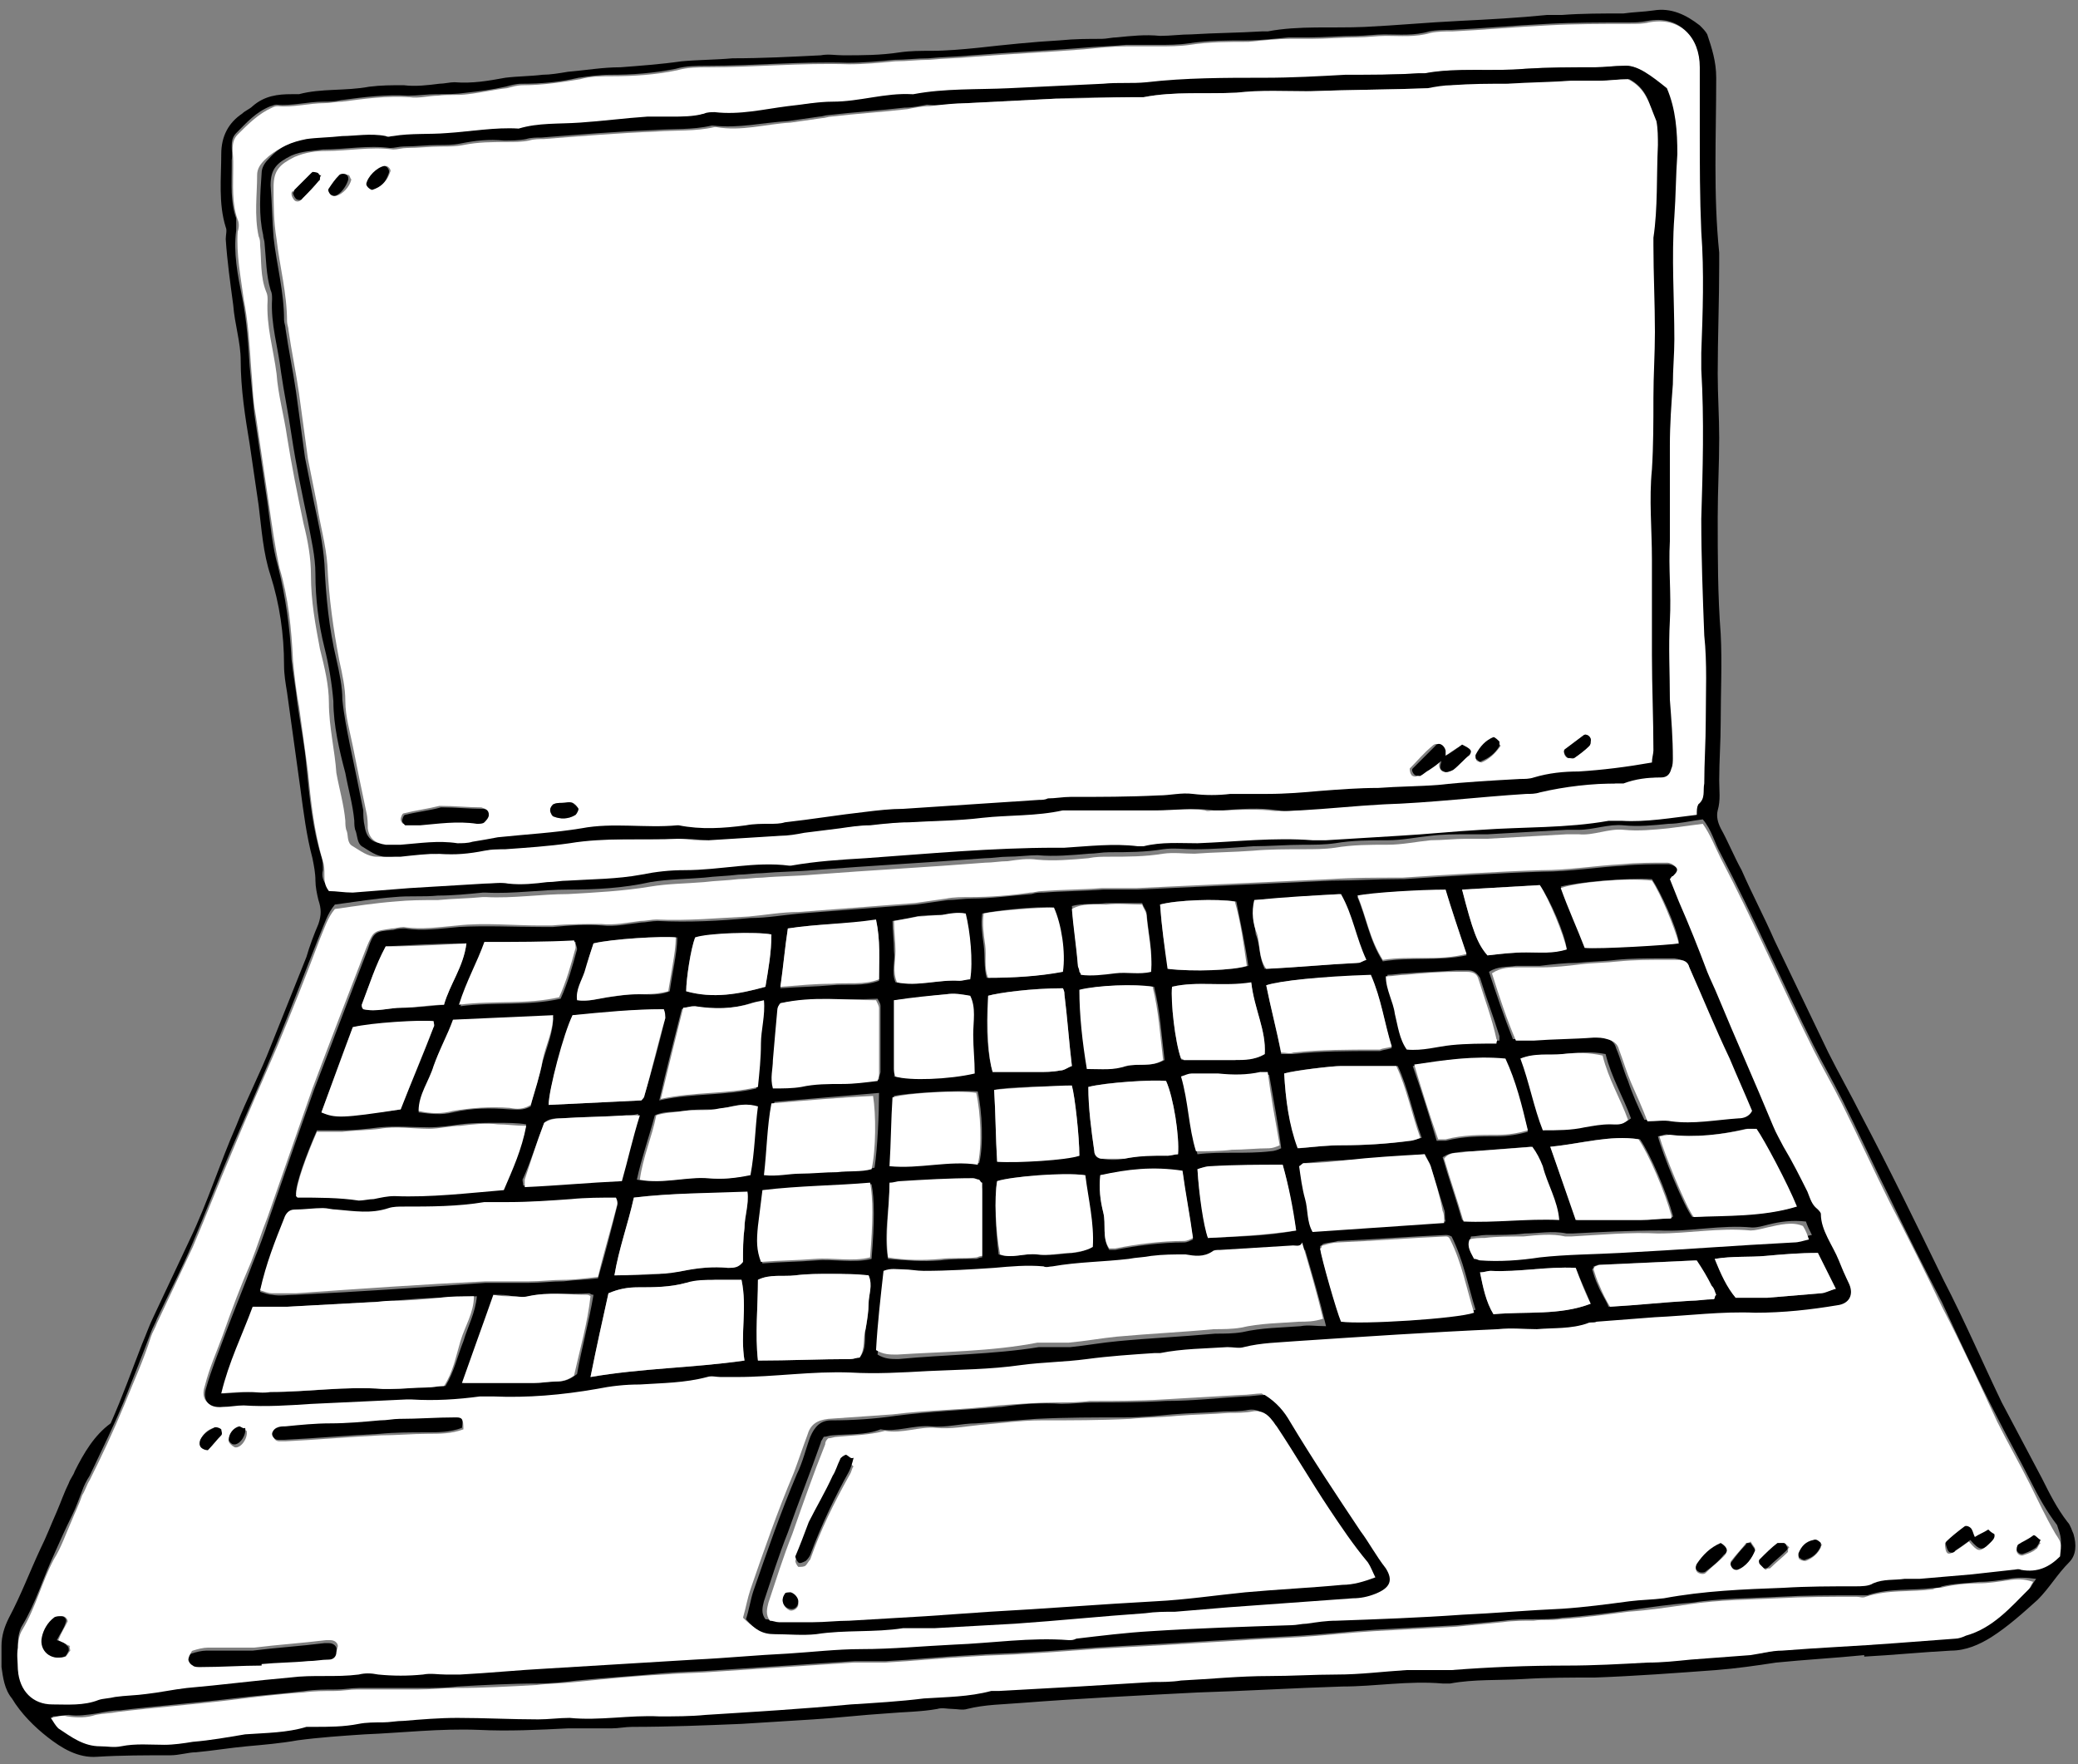 <?xml version="1.0" encoding="utf-8"?>
<!-- Generator: Adobe Illustrator 27.0.0, SVG Export Plug-In . SVG Version: 6.00 Build 0)  -->
<svg version="1.1" id="レイヤー_1" xmlns="http://www.w3.org/2000/svg" xmlns:xlink="http://www.w3.org/1999/xlink" x="0px"
	 y="0px" width="139px" height="118px" viewBox="0 0 139 118" style="enable-background:new 0 0 139 118;" xml:space="preserve">
<rect x="0" y="0" width="139" height="118" fill="#808080" stroke="none"/>
<style type="text/css">
	.st0{fill:#FFFFFF;}
</style>
<g>
	<path d="M138.3,101.8c-0.7-0.9-1.2-1.9-1.7-2.9c-0.9-1.7-1.8-3.4-2.7-5.1c-1.3-2.7-2.5-5.5-3.9-8.2c-1.8-3.7-3.6-7.4-5.5-11
		c-0.7-1.4-1.5-2.8-2.2-4.2c-1.2-2.5-2.4-5-3.6-7.5c-0.7-1.6-1.5-3.1-2.2-4.7c-0.5-0.9-0.9-1.9-1.4-2.8c-0.2-0.4-0.3-0.8-0.2-1.2
		c0.2-0.7,0.1-1.3,0.1-2c0-1.3,0.1-2.6,0.1-3.9c0-2,0.1-4,0-5.9c-0.2-2.6-0.2-5.2-0.2-7.8c0-1.8,0.1-3.5,0.1-5.3
		c0-1.4-0.1-2.9-0.1-4.3c0-2.4,0.1-4.9,0.1-7.3c0-0.3,0-0.5,0-0.8c-0.4-3.9-0.2-7.8-0.2-11.7c0-1.1-0.3-2-0.6-2.9
		c-0.1-0.2-0.3-0.4-0.5-0.6c-0.9-0.7-1.9-1.2-3.1-1c-0.7,0.1-1.3,0.1-2,0.2c-1.4,0-2.8,0-4.1,0.1c-0.3,0-0.7,0-1,0
		c-2,0.2-3.9,0.3-5.9,0.4c-2.1,0.1-4.2,0.3-6.3,0.4c-2.2,0.1-4.4-0.1-6.5,0.3c-0.1,0-0.3,0-0.4,0c-1.6,0.1-3.1,0.1-4.7,0.2
		c-0.7,0-1.4,0.1-2.1,0.1c-1-0.1-1.9,0-2.9,0.1c-0.3,0-0.7,0.1-1,0.1c-0.9,0-1.8,0-2.8,0.1c-1.8,0.1-3.7,0.3-5.5,0.5
		c-1,0.1-2.1,0.2-3.1,0.2c-0.7,0-1.4,0-2.1,0.1c-1.3,0.2-2.5,0.2-3.8,0.2c-0.5,0-1-0.1-1.5,0c-2,0.1-3.9,0.2-5.9,0.2
		c-1.1,0.1-2.3,0.1-3.4,0.2c-1.4,0.2-2.8,0.3-4.1,0.4c-1.2,0-2.3,0.2-3.5,0.3c-0.6,0.1-1.2,0.2-1.7,0.2c-0.8,0.1-1.7,0.1-2.5,0.2
		c-1.1,0.2-2.2,0.4-3.4,0.3c-0.3,0-0.7,0.1-1,0.1c-0.8,0.1-1.6,0.2-2.4,0.1c-0.8,0-1.5,0-2.3,0.1c-1.6,0.3-3.2,0.1-4.7,0.5
		c-0.2,0-0.3,0-0.5,0c-0.9,0-1.8,0.1-2.6,0.8c-0.2,0.2-0.5,0.3-0.7,0.5c-0.9,0.6-1.4,1.5-1.4,2.7c0,1.6-0.2,3.3,0.3,4.9
		c0.1,0.2,0,0.5,0,0.8c0.1,1.5,0.3,2.9,0.5,4.4c0.1,1.3,0.5,2.5,0.5,3.7c0,1.9,0.3,3.8,0.6,5.6c0.2,1.4,0.4,2.7,0.6,4.1
		c0.2,1.6,0.3,3.2,0.8,4.7c0.6,1.9,0.9,3.9,0.9,6c0,0.6,0.1,1.2,0.2,1.8c0.3,2.2,0.6,4.3,0.9,6.5c0.2,1.5,0.4,3.1,0.8,4.6
		c0.1,0.5,0.2,1,0.2,1.5c0,0.4,0.1,0.9,0.2,1.3c0.2,0.6,0.2,1,0,1.6c-0.3,0.7-0.6,1.5-0.8,2.2c-0.8,2-1.6,4-2.4,6
		c-0.7,1.8-1.6,3.5-2.3,5.3c-1.1,2.5-1.9,5.1-3.1,7.6c-0.8,1.7-1.6,3.4-2.4,5.1c-0.3,0.6-0.5,1.2-0.8,1.9c-0.7,1.8-1.3,3.5-2.1,5.3
		C6.3,96,5.6,97.2,5,98.4c-0.1,0.3-0.3,0.5-0.4,0.8c-0.3,0.6-0.5,1.2-0.8,1.9c-0.4,0.9-0.7,1.7-1.1,2.5c-0.7,1.5-1.3,3.1-2.1,4.6
		c-0.3,0.6-0.5,1.2-0.5,1.9c0,0.5,0,0.9,0,1.4c0.1,0.7,0.2,1.5,0.7,2.1c0.6,1,1.5,1.9,2.4,2.6c0.9,0.7,2,1.4,3.3,1.3
		c1.6-0.1,3.3-0.1,4.9-0.1c0.6,0,1.2-0.2,1.7-0.2c1.1-0.1,2.3-0.3,3.4-0.4c1.1-0.1,2.3-0.2,3.4-0.4c1.5-0.2,3-0.3,4.5-0.4
		c2.5-0.1,5-0.4,7.6-0.3c2,0.1,4,0,6-0.1c0.3,0,0.5,0,0.8,0c0.7,0,1.4,0,2.1,0c0.5,0,0.9-0.1,1.4-0.1c2.4,0,4.9-0.1,7.3-0.2
		c1.6-0.1,3.2-0.2,4.8-0.3c1.6-0.1,3.3-0.3,4.9-0.4c1.1-0.1,2.3-0.1,3.4-0.3c0.3-0.1,0.7,0,1,0c0.3,0,0.7,0.1,1,0
		c1.2-0.3,2.4-0.3,3.6-0.4c3.9-0.3,7.9-0.5,11.8-0.7c3.2-0.1,6.5-0.3,9.7-0.4c2.2,0,4.4-0.4,6.7-0.2c0.2,0,0.3,0,0.5,0
		c1.6-0.3,3.3-0.2,4.9-0.3c1.6-0.1,3.2-0.1,4.8-0.1c2.7-0.1,5.4-0.3,8.1-0.5c1.3-0.1,2.7-0.3,4-0.5c2-0.2,3.9-0.3,5.9-0.5
		c0,0,0,0,0,0.1c1.9-0.1,3.9-0.3,5.8-0.4c1,0,1.9-0.4,2.7-0.9c1.1-0.7,2.1-1.6,3.1-2.5c0.8-0.8,1.3-1.7,2.1-2.5
		c0.5-0.5,0.5-1.2,0.3-1.9C138.6,102.4,138.5,102,138.3,101.8z M19.9,47.1c-0.1-1-0.3-2-0.4-3c-0.1-2.1-0.4-4.2-0.9-6.2
		c-0.4-1.4-0.5-2.8-0.7-4.2c-0.3-2-0.6-4.1-0.9-6.1c-0.1-1-0.2-2.1-0.3-3.1c-0.1-1.6-0.2-3.1-0.5-4.6c-0.3-1.5-0.6-3-0.4-4.5
		c0-0.2,0-0.5,0-0.8c-0.4-1.1-0.3-2.3-0.3-3.5c0-0.1,0-0.3,0-0.4c0.1-0.6-0.2-1.3,0.3-1.8c0.7-0.7,1.3-1.4,2.3-1.8
		c0.1,0,0.2-0.1,0.4-0.1c1,0.1,2.1-0.2,3.1-0.2c0.4,0,0.8,0,1.2-0.1c1.5-0.2,3-0.4,4.5-0.3c0.6,0,1.3-0.1,1.9-0.1c0.7,0,1.3,0,2-0.1
		c0.9-0.1,1.7-0.2,2.6-0.4c0.4-0.1,0.7-0.2,1.1-0.2c1.3,0,2.5-0.1,3.8-0.4c0.7-0.1,1.4-0.2,2.1-0.2c1.5,0,2.9-0.1,4.4-0.4
		c0.7-0.2,1.4-0.2,2.1-0.2c3.1,0,6.3-0.3,9.4-0.2c1,0,2.1-0.1,3.1-0.2c0.8,0,1.5-0.1,2.3-0.1c1-0.1,1.9-0.1,2.9-0.2
		c2.5-0.2,5-0.3,7.4-0.5c1-0.1,1.9-0.1,2.9-0.2c0.7,0,1.4,0,2.1,0c0.7,0,1.4,0,2.1-0.1c1.3-0.2,2.6-0.2,3.9-0.2
		c0.9,0,1.8-0.1,2.8-0.2c0.5,0,0.9,0,1.4,0c1,0,2.1-0.1,3.1-0.1c0.6,0,1.3-0.1,1.9-0.1c1,0,2,0.1,3-0.2c0.5-0.1,1-0.1,1.5-0.1
		c2.1-0.1,4.2-0.3,6.3-0.4c1.8-0.1,3.7-0.1,5.5-0.1c0.4,0,0.8,0,1.3-0.1c2.1-0.4,3.3,1,3.4,2.8c0.1,1.4,0,2.8,0,4.2
		c0,2.3,0,4.5,0.1,6.8c0.2,2.7,0.1,5.4,0,8.1c0,0.4,0,0.8,0,1.1c0.2,3.3,0.1,6.6,0,10c-0.1,2.6,0,5.2,0.2,7.8
		c0.1,1.9,0.1,3.8,0.1,5.7c0,1.4-0.1,2.8-0.1,4.2c0,0.5,0.1,1-0.4,1.4c-0.1,0.1-0.1,0.4-0.1,0.7c-1.7,0.2-3.3,0.5-5,0.4
		c-0.3,0-0.6,0-0.9,0c-2.8,0.5-5.7,0.4-8.5,0.6c-1.8,0.1-3.7,0.3-5.5,0.4c-1.6,0.1-3.3,0.2-4.9,0.3c-0.3,0-0.6,0.1-0.9,0
		c-2.6-0.2-5.1,0.2-7.7,0.2c-1.2,0-2.4-0.1-3.6,0.2c-0.1,0-0.3,0-0.4,0c-1.6-0.2-3.3,0-4.9,0.1c-0.2,0-0.4,0-0.6,0
		c-4.3-0.1-8.5,0.4-12.7,0.7c-1.7,0.1-3.4,0.2-5,0.5c0,0-0.1,0-0.1,0c-2.4-0.3-4.7,0.3-7,0.3c-1,0-1.9,0.2-2.9,0.3
		c-1.6,0.3-3.3,0.3-4.9,0.4c-0.5,0-0.9,0-1.4,0.1c-0.9,0.1-1.8,0.2-2.6,0.1c-0.5-0.1-1.1,0-1.6,0c-1.7,0.1-3.4,0.2-5,0.3
		c-1.3,0.1-2.5,0.2-3.8,0.3c-0.5,0-1.1,0-1.6-0.1c-0.3-0.4-0.4-0.7-0.3-1.1c0-0.3,0-0.6-0.1-0.9c-0.6-1.9-0.8-4-1-6
		C20.4,50,20.1,48.5,19.9,47.1z M135.8,106.2c-1.3,1.2-2.5,2.5-4.2,3.1c-0.2,0.1-0.5,0.2-0.7,0.2c-1.3,0.1-2.7,0.2-4,0.3
		c-2.5,0.2-5,0.3-7.6,0.5c-0.7,0.1-1.4,0.3-2.1,0.3c-1.3,0.1-2.7,0.2-4,0.3c-1,0.1-1.9,0.2-2.9,0.2c-1.8,0.1-3.6,0.1-5.4,0.2
		c-2.6,0.1-5.1,0.1-7.7,0.3c-0.6,0.1-1.3,0-1.9,0c-0.4,0-0.8,0-1.1,0c-1.6,0.1-3.1,0.3-4.7,0.3c-1.5,0-3,0.2-4.5,0.1
		c-2,0-3.9,0.2-5.9,0.3c-0.6,0-1.3,0-1.9,0.1c-1.6,0.1-3.3,0.2-4.9,0.3c-1.8,0.1-3.6,0.2-5.4,0.3c-0.2,0-0.3,0-0.5,0
		c-1.5,0.4-3,0.3-4.5,0.5c-1.6,0.2-3.3,0.3-4.9,0.4c-3.2,0.2-6.5,0.5-9.7,0.7c-1,0.1-2.1,0.1-3.1,0.1c-2-0.1-4,0.3-6,0.1
		c-0.7-0.1-1.4,0.1-2.1,0.1c-1.8,0-3.6-0.1-5.4-0.1c-1.2,0-2.4,0.1-3.6,0.2c-0.5,0-0.9,0.1-1.4,0.1c-0.5,0-1.1,0-1.6,0.1
		c-1,0.2-2,0.2-3,0.2c-0.2,0-0.3,0-0.5,0c-1.4,0.4-2.7,0.4-4.1,0.5c-1.2,0.1-2.3,0.3-3.5,0.5c-0.6,0.1-1.3,0.1-1.9,0.2
		c-1,0.1-1.9,0-2.9,0.1c-0.4,0.1-0.9,0-1.4,0c-1.1,0-2-0.6-2.8-1.2c-0.2-0.1-0.3-0.4-0.5-0.7c0.5,0,0.8-0.1,1.1-0.1
		c0.6,0.1,1.2,0,1.9-0.1c0.5-0.1,1-0.2,1.5-0.2c2.5-0.3,5.1-0.5,7.6-0.8c1.6-0.2,3.2-0.3,4.8-0.5c0.7-0.1,1.4-0.1,2.1-0.1
		c0.5,0,1-0.1,1.5-0.1c0.6,0,1.2,0,1.8,0c0.8,0,1.5,0,2.3,0c0.8,0,1.7,0,2.5-0.1c1.8-0.1,3.6-0.2,5.4-0.2c0.9,0,1.8-0.1,2.6-0.2
		c2-0.2,3.9-0.3,5.9-0.5c1.2-0.1,2.4-0.1,3.6-0.2c3-0.2,6-0.4,9.1-0.6c0.5,0,1,0,1.5,0c0.2,0,0.4,0,0.6,0c1.9-0.1,3.8-0.3,5.7-0.4
		c1.3-0.1,2.6-0.1,3.9-0.2c2-0.1,4-0.3,6-0.4c4-0.2,8.1-0.5,12.1-0.7c1.7-0.1,3.4-0.3,5-0.4c1.8-0.1,3.7-0.2,5.5-0.3
		c1-0.1,2.1-0.2,3.1-0.3c0.7-0.1,1.4-0.1,2.1-0.1c0.6,0,1.2,0,1.8-0.1c1.5-0.1,3-0.3,4.5-0.5c1.4-0.2,2.7-0.4,4.1-0.5
		c2-0.3,3.9-0.3,5.9-0.4c1.8-0.1,3.5-0.1,5.3-0.1c0.2,0,0.4,0,0.6,0c1.5-0.5,3-0.3,4.5-0.5c0.2,0,0.3,0,0.5-0.1
		c0.8-0.2,1.7-0.2,2.5-0.3c0.7,0,1.3-0.1,2-0.2c0.5-0.1,1.1-0.1,1.8,0C135.9,106,135.9,106.1,135.8,106.2z M137.8,103.8
		c-0.7,0.7-1.5,1.1-2.6,0.9c-0.2,0-0.4,0-0.6,0c-0.9,0.1-1.8,0.2-2.7,0.3c-1.2,0.1-2.3,0.2-3.5,0.3c-0.3,0-0.7,0-1,0
		c-0.7,0-1.4,0-2.1,0.3c-0.4,0.1-0.8,0.1-1.2,0.2c-1.6,0-3.2,0-4.8,0.1c-2.7,0.1-5.4,0.2-8,0.7c-0.7,0.1-1.5,0.2-2.3,0.2
		c-1.5,0.2-3,0.4-4.5,0.5c-2.2,0.1-4.4,0.3-6.7,0.4c-2.8,0.2-5.6,0.2-8.4,0.4c-0.7,0-1.3,0.2-2,0.2c-0.3,0-0.7,0.1-1,0.1
		c-3.1,0.1-6.3,0.2-9.4,0.4c-1.7,0.1-3.3,0.3-5,0.5c-0.2,0-0.3,0.1-0.5,0.1c-2.6-0.1-5.1,0.2-7.7,0.3c-2.1,0.1-4.1,0.3-6.2,0.3
		c-1.6,0-3.3,0.2-4.9,0.3c-2.1,0.1-4.1,0.3-6.2,0.4c-3.3,0.2-6.6,0.4-9.9,0.6c-1.9,0.1-3.9,0.3-5.8,0.4c-0.3,0-0.7,0-1,0
		c-0.5,0-1,0-1.5,0c-1,0.1-2,0.1-3,0c-0.4,0-0.9-0.1-1.3,0c-0.8,0.2-1.5,0.2-2.3,0.1c-0.8,0-1.5,0.1-2.3,0.1
		c-2.3,0.2-4.6,0.4-6.9,0.7c-0.9,0.1-1.8,0.3-2.7,0.4c-0.7,0.1-1.4,0.1-2.1,0.2c-0.4,0-0.8,0-1.1,0.2c-1,0.4-2.1,0.3-3.1,0.3
		c-1.4,0-2.3-1-2.3-2.3c0-0.5,0-1,0-1.5c0-0.4,0.1-0.9,0.3-1.2c0.9-1.5,1.4-3.2,2.1-4.7c0.4-0.9,0.8-1.8,1.2-2.6
		c0.3-0.6,0.5-1.2,0.7-1.7c0.1-0.3,0.3-0.7,0.5-1c0.8-1.7,1.6-3.3,2.3-5c0.6-1.5,1.2-3,1.8-4.6c0.1-0.3,0.3-0.6,0.4-0.9
		c0.8-1.7,1.7-3.4,2.4-5.1c0.9-2.1,1.7-4.2,2.6-6.3c1-2.3,2-4.6,3-7c1-2.4,1.9-4.8,2.9-7.3c0.3-0.7,0.5-1.4,1-2
		c1.5-0.2,2.7-0.4,4-0.5c1-0.1,1.9,0,2.9-0.1c1,0,2-0.1,3-0.2c0.1,0,0.2,0,0.2,0c1.8,0.1,3.7-0.2,5.5-0.2c1.9,0,3.7-0.1,5.5-0.5
		c1.2-0.2,2.4-0.2,3.6-0.3c0.8-0.1,1.5-0.1,2.3-0.2c0.5,0,1.1-0.1,1.6-0.1c1.1-0.1,2.3-0.1,3.4-0.2c3.8-0.3,7.6-0.5,11.5-0.8
		c0.5,0,1-0.1,1.5-0.1c0.7,0,1.4-0.1,2-0.1c1.1,0.1,2.3,0,3.4-0.1c0.5,0,0.9-0.1,1.4-0.1c1.2,0,2.4,0,3.6-0.2c0.7-0.1,1.4,0,2.1,0
		c1.3,0,2.6-0.1,3.9-0.2c1.1,0,2.3-0.1,3.4-0.1c0.7,0,1.4,0,2.1-0.1c1.2-0.2,2.3-0.2,3.5-0.2c1,0,1.9-0.2,2.9-0.3
		c0.8-0.1,1.6-0.1,2.4-0.1c0.5,0,0.9,0,1.4,0c1.8-0.1,3.5-0.2,5.3-0.3c0.3,0,0.5,0,0.8,0c1,0,2-0.4,3-0.3c1,0.1,2,0,3-0.1
		c0.7,0,1.5-0.2,2.3-0.3c0.6,0.7,0.8,1.6,1.2,2.3c2.2,4.2,4.1,8.6,6.2,12.8c0.6,1.2,1.3,2.4,1.9,3.6c1.1,2.2,2.1,4.4,3.2,6.6
		c1.1,2.3,2.3,4.7,3.5,7c1.2,2.6,2.4,5.2,3.7,7.7c0.7,1.4,1.5,2.8,2.2,4.2c0.5,1,1.1,2.1,1.8,3C137.9,102.9,137.9,102.9,137.8,103.8
		z"/>
	<path class="st0" d="M135.8,99.3c-0.7-1.4-1.5-2.8-2.2-4.2c-1.2-2.6-2.4-5.2-3.7-7.7c-1.1-2.3-2.3-4.7-3.5-7
		c-1.1-2.2-2.1-4.4-3.2-6.6c-0.6-1.2-1.3-2.4-1.9-3.6c-2.1-4.2-4-8.6-6.2-12.8c-0.4-0.8-0.7-1.6-1.2-2.3c-0.8,0.1-1.5,0.2-2.3,0.3
		c-1,0.1-2,0.2-3,0.1c-1-0.1-2,0.4-3,0.3c-0.3,0-0.5,0-0.8,0c-1.8,0.1-3.5,0.2-5.3,0.3c-0.5,0-0.9,0-1.4,0c-0.8,0-1.6,0.1-2.4,0.1
		c-1,0.1-1.9,0.3-2.9,0.3c-1.2,0-2.3,0-3.5,0.2c-0.7,0.1-1.4,0.1-2.1,0.1c-1.1,0-2.3,0-3.4,0.1c-1.3,0.1-2.6,0.1-3.9,0.2
		c-0.7,0-1.4-0.1-2.1,0c-1.2,0.2-2.4,0.2-3.6,0.2c-0.5,0-0.9,0-1.4,0.1c-1.1,0.1-2.3,0.2-3.4,0.1c-0.7-0.1-1.3,0-2,0.1
		c-0.5,0-1,0.1-1.5,0.1c-3.8,0.3-7.6,0.5-11.5,0.8c-1.1,0.1-2.3,0.1-3.4,0.2c-0.5,0-1.1,0.1-1.6,0.1c-0.8,0.1-1.5,0.1-2.3,0.2
		c-1.2,0.1-2.4,0.1-3.6,0.3c-1.8,0.3-3.7,0.4-5.5,0.5c-1.8,0-3.7,0.3-5.5,0.2c-0.1,0-0.2,0-0.2,0c-1,0.1-2,0.1-3,0.2
		c-1,0-1.9,0-2.9,0.1c-1.3,0.1-2.6,0.3-4,0.5c-0.5,0.6-0.7,1.3-1,2c-0.9,2.4-1.9,4.9-2.9,7.3c-1,2.3-2,4.6-3,7
		c-0.9,2.1-1.7,4.2-2.6,6.3c-0.8,1.7-1.6,3.4-2.4,5.1c-0.1,0.3-0.3,0.6-0.4,0.9c-0.5,1.6-1.2,3.1-1.8,4.6c-0.7,1.7-1.5,3.4-2.3,5
		c-0.2,0.3-0.3,0.7-0.5,1c-0.2,0.6-0.5,1.2-0.7,1.7c-0.4,0.9-0.7,1.8-1.2,2.6c-0.8,1.5-1.2,3.2-2.1,4.7c-0.2,0.3-0.3,0.8-0.3,1.2
		c-0.1,0.5,0,1,0,1.5c0.1,1.4,1,2.3,2.3,2.3c1,0,2.1,0.1,3.1-0.3c0.3-0.1,0.7-0.1,1.1-0.2c0.7-0.1,1.4-0.1,2.1-0.2
		c0.9-0.1,1.8-0.3,2.7-0.4c2.3-0.2,4.6-0.5,6.9-0.7c0.8-0.1,1.5-0.1,2.3-0.1c0.8,0,1.5,0,2.3-0.1c0.4-0.1,0.8-0.1,1.3,0
		c1,0.1,2,0.1,3,0c0.5-0.1,1,0,1.5,0c0.3,0,0.7,0,1,0c1.9-0.1,3.9-0.3,5.8-0.4c3.3-0.2,6.6-0.4,9.9-0.6c2.1-0.1,4.1-0.3,6.2-0.4
		c1.6-0.1,3.3-0.3,4.9-0.3c2.1,0,4.1-0.2,6.2-0.3c2.6-0.1,5.1-0.5,7.7-0.3c0.2,0,0.3,0,0.5-0.1c1.7-0.2,3.3-0.4,5-0.5
		c3.1-0.2,6.3-0.3,9.4-0.4c0.3,0,0.7-0.1,1-0.1c0.7-0.1,1.3-0.2,2-0.2c2.8-0.1,5.6-0.2,8.4-0.4c2.2-0.1,4.4-0.3,6.7-0.4
		c1.5-0.1,3-0.3,4.5-0.5c0.8-0.1,1.5-0.1,2.3-0.2c2.7-0.5,5.3-0.6,8-0.7c1.6-0.1,3.2-0.1,4.8-0.1c0.4,0,0.9,0,1.2-0.2
		c0.7-0.3,1.4-0.2,2.1-0.3c0.3,0,0.7,0,1,0c1.2-0.1,2.3-0.2,3.5-0.3c0.9-0.1,1.8-0.2,2.7-0.3c0.2,0,0.4-0.1,0.6,0
		c1.1,0.2,1.9-0.2,2.6-0.9c0.1-0.9,0.1-0.9-0.3-1.5C136.8,101.4,136.3,100.3,135.8,99.3z M4.7,110.4c-0.1,0.1-0.2,0.3-0.3,0.4
		c-0.9,0.3-1.6-0.4-1.5-1.3c0.1-0.5,0.4-0.9,0.8-1.3c0.1-0.1,0.3-0.1,0.5-0.1c0.2,0,0.4,0.3,0.3,0.4c-0.2,0.4-0.4,0.7-0.6,1.2
		c0.3,0.2,0.6,0.3,0.8,0.4C4.6,110.1,4.7,110.3,4.7,110.4z M13.4,96.3c0.2-0.4,0.5-0.7,0.9-0.8c0.1,0,0.4,0,0.4,0.1
		c0.1,0.1,0.1,0.3,0,0.4c-0.3,0.4-0.6,0.7-0.9,1C13.4,96.9,13.3,96.6,13.4,96.3z M22.1,110.8c-0.5,0.1-0.9,0.1-1.4,0.1
		c-1,0.1-2.1,0.1-3.1,0.2c0,0,0,0.1,0,0.1c-1.4,0.1-2.8,0.1-4.1,0.1c-0.2,0-0.4,0-0.5-0.1c-0.1-0.1-0.3-0.2-0.3-0.4
		c0-0.1,0.1-0.4,0.2-0.4c0.3-0.1,0.7-0.2,1-0.2c0.7,0,1.3,0,2,0c0.4,0,0.8,0,1.1,0c1.6-0.2,3.2-0.3,4.8-0.5c0.1,0,0.2,0,0.3,0
		c0.3,0,0.5,0.2,0.5,0.4C22.5,110.6,22.3,110.8,22.1,110.8z M15.3,96.4c0-0.4,0.3-0.8,0.7-0.9c0.2,0,0.3,0.1,0.5,0.2
		c0.1,0.5-0.4,1.2-0.8,1.1C15.5,96.7,15.3,96.5,15.3,96.4z M31,95.6c-0.8,0.3-1.6,0.3-2.4,0.3c-1,0-2.1,0.1-3.1,0.1
		c-2.1,0.1-4.3,0.3-6.4,0.4c-0.1,0-0.3,0-0.4,0c-0.2,0-0.4-0.1-0.4-0.4c0-0.2,0.2-0.4,0.3-0.4c0.2-0.1,0.4-0.1,0.6-0.1
		c1-0.1,2-0.2,3-0.2c1.1,0,2.2-0.1,3.3-0.2c0.4,0,0.8-0.1,1.3-0.1c1.3-0.1,2.5-0.1,3.8-0.1C30.9,94.8,31,94.9,31,95.6z M91.8,106.5
		c-0.5,0.2-1,0.3-1.5,0.3c-2.8,0.2-5.5,0.4-8.3,0.6c-1.2,0.1-2.4,0.2-3.6,0.3c-0.7,0.1-1.3,0.1-2,0.1c-2.9,0.2-5.8,0.5-8.7,0.7
		c-1.8,0.1-3.6,0.2-5.4,0.3c-0.4,0-0.8,0-1.3,0c-0.3,0-0.5-0.1-0.8,0c-1.9,0.3-3.9,0.2-5.8,0.4c-0.9,0.1-1.8,0-2.8,0
		c-0.7,0-1.3-0.4-1.9-1c0.2-0.7,0.3-1.3,0.5-1.9c0.9-2.6,1.8-5.2,2.9-7.8c0.3-0.8,0.6-1.7,0.9-2.5c0.2-0.7,0.6-1,1.4-1.1
		c1.4-0.1,2.9-0.2,4.3-0.3c2.4-0.3,4.8-0.3,7.1-0.6c1.3-0.1,2.7-0.2,4-0.2c0.7,0,1.4,0,2.1-0.1c1.6,0,3.3,0,4.9-0.1
		c1.7-0.1,3.4-0.2,5.2-0.3c0.5,0,1-0.1,1.4-0.1c0.8,0.5,1.3,1.1,1.7,1.8c1.5,2.4,3.2,4.9,4.7,7.3c0.5,0.8,1,1.6,1.4,2.4
		C93,105.6,92.8,106.1,91.8,106.5z M115.3,104.1c-0.4,0.4-0.8,0.7-1.2,1.1c-0.1,0.1-0.3,0.1-0.5,0c-0.2-0.1-0.2-0.4-0.1-0.5
		c0.4-0.6,0.9-1.1,1.6-1.4C115.6,103.5,115.6,103.8,115.3,104.1z M117.4,103.6c-0.2,0.6-0.5,1.1-1.2,1.3c-0.1,0-0.3,0-0.3-0.1
		c-0.1-0.1-0.2-0.3-0.1-0.4c0.3-0.4,0.7-0.8,1-1.2c0,0,0.2,0,0.3-0.1C117.2,103.3,117.4,103.5,117.4,103.6z M119.6,103.8
		c-0.4,0.4-0.8,0.7-1.2,1.1c-0.1,0-0.2,0-0.3,0.1c-0.1-0.1-0.2-0.2-0.3-0.3c-0.1-0.1-0.1-0.3,0-0.3c0.4-0.4,0.8-0.7,1.2-1.1
		c0.1-0.1,0.2-0.1,0.4,0c0.1,0,0.2,0.1,0.3,0.2C119.6,103.5,119.6,103.7,119.6,103.8z M121.8,103.5c-0.2,0.4-0.5,0.7-1,0.9
		c-0.1,0-0.3,0-0.4-0.1c-0.1,0-0.1-0.2-0.1-0.3c0.2-0.5,0.6-0.8,1.1-0.9c0.2,0,0.3,0.2,0.5,0.2C121.8,103.4,121.8,103.4,121.8,103.5
		z M122.8,87.2c-1.8,0.2-3.6,0.5-5.5,0.5c-2.2,0-4.4,0.2-6.7,0.3c-1.3,0.1-2.6,0.2-3.9,0.3c-0.2,0-0.4,0-0.6,0.1
		c-1.1,0.4-2.2,0.3-3.4,0.4c-0.9,0.1-1.8,0-2.6,0c-4.5,0.3-9,0.5-13.5,0.8c-1.2,0.1-2.4,0.1-3.5,0.4c-0.4,0.1-0.8,0-1.1,0
		c-1.5,0.1-3,0.1-4.5,0.4c-0.1,0-0.2,0-0.4,0c-1.5,0.1-3,0.2-4.5,0.4c-1.5,0.2-2.9,0.2-4.4,0.4c-2,0.3-4.1,0.3-6.2,0.4
		c-1.7,0.1-3.4,0.2-5.2,0.1c-2.5-0.1-5,0.3-7.6,0.3c-0.4,0-0.8,0-1.1,0c-0.3,0-0.6,0-0.9,0c-1.5,0.3-3,0.3-4.5,0.5
		c-1,0.1-1.9,0.2-2.9,0.3c-2.3,0.4-4.6,0.6-6.9,0.5c-0.3,0-0.6,0-0.9,0c-1.5,0.2-3.1,0.3-4.6,0.2c-0.1,0-0.2,0-0.3,0
		c-2.1,0.1-4.3,0.2-6.4,0.3c-1.5,0.1-3,0.2-4.5,0.1c-0.5,0-0.9,0.1-1.4,0.1c-0.9,0.1-1.4-0.4-1.1-1.3c0.3-1.2,0.8-2.3,1.2-3.4
		c0.6-1.7,1.2-3.3,1.9-4.9c0.4-1,0.7-2,1.1-3c1-2.9,2-5.7,3-8.6c1.2-3.2,2.4-6.3,3.6-9.4c0.5-1.2,0.5-1.1,1.7-1.3
		c0.3,0,0.5-0.1,0.8-0.1c1.2,0.2,2.4,0,3.6-0.1c1.8-0.2,3.7,0,5.5,0c0.3,0,0.5,0,0.8,0c1.1-0.1,2.2-0.1,3.3-0.1
		c0.9,0.1,1.8-0.1,2.6-0.2c0.4,0,0.8-0.1,1.1-0.1c2.1,0.1,4.1-0.1,6.2-0.2c1.1-0.1,2.2-0.3,3.3-0.3c2.6-0.2,5.2-0.4,7.8-0.6
		c0.7-0.1,1.4-0.2,2.1-0.3c0.5-0.1,1.1-0.1,1.6-0.1c1.3,0,2.7-0.1,4-0.3c0.3,0,0.5-0.1,0.8-0.1c1.3-0.1,2.7-0.1,4-0.2
		c0.4,0,0.8,0,1.3,0c0.3,0,0.7,0,1,0c4.3-0.2,8.6-0.4,13-0.6c1.5-0.1,3-0.1,4.5-0.1c0.1,0,0.2,0,0.3,0c3.1-0.2,6.2-0.4,9.3-0.5
		c1.8,0,3.6-0.3,5.4-0.4c1-0.1,2-0.1,3-0.1c0.2,0,0.4,0.1,0.5,0.2c0.2,0.2,0,0.5-0.2,0.6c-0.1,0.1-0.1,0.1-0.2,0.2
		c0.2,0.5,0.4,1,0.6,1.5c0.6,1.6,1.2,3.1,1.9,4.7c0.2,0.5,0.5,1.1,0.7,1.6c1.2,2.9,2.5,5.8,3.7,8.7c0.2,0.5,0.4,0.9,0.7,1.4
		c0.5,1,1,2,1.6,3c0.2,0.4,0.3,0.9,0.7,1.2c0.1,0.1,0.2,0.2,0.2,0.3c0.1,1.2,0.8,2.1,1.2,3.1c0.2,0.5,0.5,1,0.7,1.5
		C124,86.6,123.7,87.1,122.8,87.2z M132.9,103.4c-0.5,0.4-0.6,0.4-1.2-0.3c-0.4,0.3-0.7,0.5-1,0.7c-0.2,0.1-0.4,0.2-0.5,0
		c-0.1-0.2-0.1-0.5-0.1-0.6c0.4-0.4,0.8-0.7,1.2-1c0.2-0.1,0.4-0.1,0.5,0.2c0.1,0.1,0.1,0.3,0.2,0.5c0.3-0.2,0.6-0.3,0.9-0.5
		c0.1,0.2,0.3,0.3,0.3,0.4C133.4,103,133.1,103.2,132.9,103.4z M136.2,103.6c-0.2,0.2-0.5,0.3-0.8,0.4c-0.2,0.1-0.4,0-0.5-0.2
		c0-0.1,0-0.4,0.1-0.4c0.3-0.2,0.6-0.4,1-0.5c0.1,0,0.3,0.2,0.5,0.3C136.3,103.4,136.3,103.6,136.2,103.6z"/>
	<path class="st0" d="M110.3,1.5c-0.4,0.1-0.8,0.1-1.3,0.1c-1.8,0-3.7,0-5.5,0.1c-2.1,0.1-4.2,0.3-6.3,0.4c-0.5,0-1,0-1.5,0.1
		c-1,0.3-2,0.2-3,0.2c-0.6,0-1.3,0.1-1.9,0.1c-1,0-2.1,0.1-3.1,0.1c-0.5,0-0.9,0-1.4,0c-0.9,0-1.8,0.1-2.8,0.2c-1.3,0-2.6,0-3.9,0.2
		c-0.7,0.1-1.4,0.1-2.1,0.1c-0.7,0-1.4,0-2.1,0c-1,0-1.9,0.1-2.9,0.2c-2.5,0.2-4.9,0.3-7.4,0.5c-1,0.1-1.9,0.1-2.9,0.2
		c-0.8,0-1.5,0.1-2.3,0.1c-1,0.1-2.1,0.2-3.1,0.2c-3.2-0.1-6.3,0.2-9.4,0.2c-0.7,0-1.4,0-2.1,0.2c-1.4,0.3-2.9,0.4-4.4,0.4
		c-0.7,0-1.4,0-2.1,0.2c-1.2,0.2-2.5,0.4-3.8,0.4c-0.4,0-0.7,0.1-1.1,0.2c-0.9,0.1-1.7,0.3-2.6,0.4c-0.7,0.1-1.3,0-2,0.1
		c-0.6,0-1.3,0.2-1.9,0.1c-1.5-0.1-3,0.1-4.5,0.3c-0.4,0-0.8,0.1-1.2,0.1c-1,0-2.1,0.3-3.1,0.2c-0.1,0-0.2,0-0.4,0.1
		c-0.9,0.4-1.6,1.1-2.3,1.8c-0.5,0.5-0.3,1.2-0.3,1.8c0,0.1,0,0.3,0,0.4c0,1.2-0.1,2.4,0.3,3.5c0.1,0.2,0.1,0.5,0,0.8
		c-0.1,1.5,0.2,3,0.4,4.5c0.3,1.5,0.4,3.1,0.5,4.6c0.1,1,0.1,2.1,0.3,3.1c0.3,2,0.6,4.1,0.9,6.1c0.2,1.4,0.4,2.8,0.7,4.2
		c0.6,2,0.8,4.1,0.9,6.2c0.1,1,0.2,2,0.4,3c0.2,1.5,0.4,2.9,0.6,4.4c0.2,2,0.4,4,1,6c0.1,0.3,0.1,0.6,0.1,0.9c0,0.4,0,0.7,0.3,1.1
		c0.5,0,1,0.1,1.6,0.1c1.3-0.1,2.5-0.2,3.8-0.3c1.7-0.1,3.4-0.2,5-0.3c0.5,0,1.1-0.1,1.6,0c0.9,0.1,1.8,0,2.6-0.1
		c0.5,0,0.9-0.1,1.4-0.1c1.6-0.1,3.3-0.1,4.9-0.4c1-0.2,1.9-0.3,2.9-0.3c2.4,0,4.7-0.6,7-0.3c0,0,0.1,0,0.1,0c1.7-0.3,3.3-0.4,5-0.5
		c4.2-0.3,8.5-0.7,12.7-0.7c0.2,0,0.4,0,0.6,0c1.6-0.1,3.3-0.3,4.9-0.1c0.1,0,0.3,0,0.4,0c1.2-0.3,2.4-0.2,3.6-0.2
		c2.6-0.1,5.1-0.4,7.7-0.2c0.3,0,0.6,0,0.9,0c1.6-0.1,3.3-0.2,4.9-0.3c1.8-0.1,3.7-0.3,5.5-0.4c2.8-0.2,5.7-0.1,8.5-0.6
		c0.3,0,0.6,0,0.9,0c1.6,0.1,3.3-0.2,5-0.4c0-0.3,0-0.5,0.1-0.7c0.5-0.4,0.3-0.9,0.4-1.4c0-1.4,0.1-2.8,0.1-4.2
		c0-1.9,0.1-3.8-0.1-5.7c-0.1-2.6-0.2-5.2-0.2-7.8c0.1-3.3,0.2-6.6,0-10c0-0.4,0-0.8,0-1.1c0.1-2.7,0.2-5.4,0-8.1
		c-0.1-2.3-0.1-4.5-0.1-6.8c0-1.4,0-2.8,0-4.2C113.7,2.5,112.4,1.1,110.3,1.5z M111.6,10.3c0,1.4-0.1,2.8-0.2,4.2
		c-0.2,2.7,0,5.5,0,8.2c0,1,0,2-0.1,3c0,1.4-0.1,2.8-0.2,4.1c0,2.1,0,4.3,0,6.4c0,1.8,0.1,3.5,0,5.3c-0.1,1.8,0,3.5,0,5.3
		c0,1.3,0.1,2.6,0.2,3.9c0,0.2,0,0.5-0.1,0.7c-0.1,0.4-0.3,0.6-0.7,0.6c-0.9-0.1-1.7,0.1-2.5,0.4c-0.1,0-0.2,0-0.4,0
		c-1.8,0-3.5,0.2-5.2,0.6c-0.3,0.1-0.6,0.1-0.9,0.1c-3.2,0.2-6.4,0.6-9.6,0.7c-1.8,0.1-3.7,0.2-5.5,0.4c-0.5,0-1,0.1-1.5,0
		c-1.2-0.1-2.4,0-3.7,0c-0.2,0-0.4,0.1-0.6,0c-1.3-0.2-2.6,0-3.9,0c-1.9,0-3.8,0-5.7,0c-0.2,0-0.3,0-0.5,0c-1.8,0.4-3.6,0.3-5.4,0.5
		c-1.6,0.2-3.3,0.2-4.9,0.3c-0.9,0.1-1.8,0.1-2.6,0.2c-0.7,0.1-1.3,0.1-2,0.2c-0.8,0.1-1.6,0.2-2.4,0.3c-0.5,0.1-1.1,0.2-1.6,0.2
		c-1.6,0.1-3.2,0.2-4.8,0.3c-0.5,0-1-0.1-1.5-0.1c-0.2,0-0.3-0.1-0.5,0c-2.4,0.1-4.9-0.1-7.3,0.3c-1.4,0.2-2.8,0.3-4.3,0.4
		c-0.5,0-0.9,0.1-1.4,0.1c-1,0.1-2,0.3-3,0.2c-0.9-0.1-1.8,0.1-2.6,0.2c-0.3,0-0.7,0-1,0c-0.6,0-1.1-0.4-1.6-0.7
		c-0.4-0.2-0.3-0.7-0.4-1c-0.1-0.2-0.1-0.5-0.1-0.7c-0.1-1.1-0.4-2.1-0.6-3.2C22.4,50.2,22,48.6,22,47c0-1.2-0.3-2.4-0.6-3.6
		c-0.3-1.6-0.6-3.2-0.6-4.9c0-1.2-0.2-2.3-0.5-3.5c-0.4-1.9-0.8-3.9-1.1-5.8c-0.2-1.4-0.6-2.8-0.7-4.2c-0.2-1.6-0.7-3.2-0.6-4.9
		c0-0.2,0-0.4-0.1-0.6c-0.4-1-0.3-2.1-0.4-3.1c0-0.2,0-0.4-0.1-0.6c-0.3-1.4-0.1-2.8-0.1-4.1c0-0.4,0.2-0.7,0.5-1
		c0.7-0.7,1.6-1.1,2.5-1.3c0.7-0.1,1.4-0.1,2.4-0.2c0.8,0,1.9-0.3,2.9,0c0.2,0,0.3,0,0.5,0c1.2-0.2,2.4-0.1,3.6-0.2
		c1.6-0.2,3.2-0.4,4.8-0.3c1.4-0.4,2.8-0.3,4.1-0.4c1.5-0.1,3-0.3,4.5-0.4c0.5,0,1.1-0.1,1.6,0c0.8,0,1.5,0.1,2.2-0.2
		c0.2-0.1,0.5-0.1,0.7-0.1c1.7,0.2,3.3-0.2,4.9-0.4c1-0.1,2-0.4,3-0.3c1.8,0,3.5-0.6,5.3-0.5c0,0,0.1,0,0.1,0
		c2.1-0.4,4.3-0.3,6.4-0.4c2.1-0.1,4.2-0.2,6.3-0.3c1,0,1.9,0,2.9-0.1c2.6-0.2,5.3-0.3,7.9-0.3c1.8,0,3.6-0.1,5.4-0.2
		C91.7,5,93.4,5,95,4.9c0.1,0,0.3,0,0.4,0c2.2-0.4,4.4-0.1,6.7-0.3c1.5-0.1,3.1-0.1,4.7-0.1c0.6,0,1.3-0.1,1.9-0.1
		c0.9,0,1.9,0.7,2.3,1.5C111.6,7.3,111.7,8.8,111.6,10.3z"/>
	<path class="st0" d="M134.3,105.7c-0.7,0.1-1.3,0.2-2,0.2c-0.8,0-1.7,0.1-2.5,0.3c-0.2,0-0.3,0-0.5,0.1c-1.5,0.2-3,0-4.5,0.5
		c-0.2,0.1-0.4,0-0.6,0c-1.8,0-3.5,0-5.3,0.1c-2,0.1-3.9,0.1-5.9,0.4c-1.4,0.2-2.7,0.4-4.1,0.5c-1.5,0.2-3,0.4-4.5,0.5
		c-0.6,0.1-1.2,0-1.8,0.1c-0.7,0-1.4,0-2.1,0.1c-1,0.1-2.1,0.2-3.1,0.3c-1.8,0.1-3.7,0.2-5.5,0.3c-1.7,0.1-3.4,0.3-5,0.4
		c-4,0.2-8.1,0.5-12.1,0.7c-2,0.1-4,0.3-6,0.4c-1.3,0.1-2.6,0.1-3.9,0.2c-1.9,0.1-3.8,0.3-5.7,0.4c-0.2,0-0.4,0-0.6,0
		c-0.5,0-1,0-1.5,0c-3,0.2-6,0.4-9.1,0.6c-1.2,0.1-2.4,0.1-3.6,0.2c-2,0.1-3.9,0.3-5.9,0.5c-0.9,0.1-1.8,0.1-2.6,0.2
		c-1.8,0.1-3.6,0.2-5.4,0.2c-0.8,0-1.7,0.1-2.5,0.1c-0.8,0-1.5,0-2.3,0c-0.6,0-1.2,0-1.8,0c-0.5,0-1,0.1-1.5,0.1
		c-0.7,0-1.4,0-2.1,0.1c-1.6,0.1-3.2,0.3-4.8,0.5c-2.5,0.3-5.1,0.5-7.6,0.8c-0.5,0.1-1,0.1-1.5,0.2c-0.6,0.2-1.2,0.2-1.9,0.1
		c-0.3-0.1-0.6,0-1.1,0.1c0.2,0.3,0.3,0.5,0.5,0.7c0.9,0.6,1.7,1.2,2.8,1.2c0.5,0,0.9,0.1,1.4,0c1-0.2,1.9-0.1,2.9-0.1
		c0.6,0,1.3-0.1,1.9-0.2c1.2-0.1,2.3-0.3,3.5-0.5c1.4-0.1,2.8-0.1,4.1-0.5c0.2,0,0.3,0,0.5,0c1,0,2,0,3-0.2c0.5-0.1,1.1-0.1,1.6-0.1
		c0.5,0,0.9-0.1,1.4-0.1c1.2-0.1,2.4-0.2,3.6-0.2c1.8,0,3.6,0.1,5.4,0.1c0.7,0,1.4-0.1,2.1-0.1c2,0.2,4-0.2,6-0.1c1,0,2.1,0,3.1-0.1
		c3.2-0.2,6.5-0.4,9.7-0.7c1.6-0.1,3.3-0.2,4.9-0.4c1.5-0.1,3-0.1,4.5-0.5c0.2,0,0.3,0,0.5,0c1.8-0.1,3.6-0.2,5.4-0.3
		c1.6-0.1,3.3-0.2,4.9-0.3c0.6,0,1.3,0,1.9-0.1c2-0.1,3.9-0.3,5.9-0.3c1.5,0,3-0.1,4.5-0.1c1.6,0,3.1-0.2,4.7-0.3c0.4,0,0.8,0,1.1,0
		c0.6,0,1.3,0,1.9,0c2.6-0.2,5.1-0.3,7.7-0.3c1.8,0,3.6-0.1,5.4-0.2c1,0,1.9-0.1,2.9-0.2c1.3-0.1,2.7-0.2,4-0.3
		c0.7-0.1,1.4-0.3,2.1-0.3c2.5-0.2,5-0.3,7.6-0.5c1.3-0.1,2.7-0.2,4-0.3c0.2,0,0.5-0.1,0.7-0.2c1.8-0.5,3-1.9,4.2-3.1
		c0.1-0.1,0.1-0.2,0.3-0.5C135.4,105.6,134.9,105.6,134.3,105.7z"/>
	<path d="M123,84.3c-0.4-1-1.2-2-1.2-3.1c0-0.1-0.1-0.2-0.2-0.3c-0.4-0.3-0.5-0.7-0.7-1.2c-0.5-1-1-2-1.6-3
		c-0.2-0.4-0.5-0.9-0.7-1.4c-1.2-2.9-2.5-5.8-3.7-8.7c-0.2-0.5-0.5-1.1-0.7-1.6c-0.6-1.6-1.2-3.1-1.9-4.7c-0.2-0.5-0.4-1-0.6-1.5
		c0.1-0.1,0.1-0.2,0.2-0.2c0.2-0.2,0.4-0.4,0.2-0.6c-0.1-0.1-0.4-0.2-0.5-0.2c-1,0-2,0-3,0.1c-1.8,0.1-3.6,0.4-5.4,0.4
		c-3.1,0.1-6.2,0.3-9.3,0.5c-0.1,0-0.2,0-0.3,0c-1.5,0-3,0.1-4.5,0.1c-4.3,0.2-8.6,0.4-13,0.6c-0.3,0-0.7,0-1,0c-0.4,0-0.8,0-1.3,0
		c-1.3,0.1-2.7,0.1-4,0.2c-0.3,0-0.5,0-0.8,0.1c-1.3,0.1-2.7,0.3-4,0.3c-0.5,0-1.1,0.1-1.6,0.1c-0.7,0.1-1.4,0.2-2.1,0.3
		c-2.6,0.2-5.2,0.4-7.8,0.6c-1.1,0.1-2.2,0.3-3.3,0.3c-2.1,0.2-4.1,0.3-6.2,0.2c-0.4,0-0.8,0.1-1.1,0.1c-0.9,0.1-1.8,0.3-2.6,0.2
		c-1.1-0.1-2.2,0-3.3,0.1c-0.3,0-0.5,0-0.8,0c-1.8,0-3.7-0.1-5.5,0c-1.2,0.1-2.4,0.3-3.6,0.1c-0.2,0-0.5,0-0.8,0.1
		c-1.2,0.1-1.3,0.1-1.7,1.3c-1.2,3.1-2.4,6.3-3.6,9.4c-1,2.8-2,5.7-3,8.6c-0.3,1-0.7,2-1.1,3c-0.6,1.6-1.3,3.3-1.9,4.9
		c-0.4,1.1-0.9,2.3-1.2,3.4c-0.3,0.9,0.2,1.4,1.1,1.3c0.5,0,0.9-0.1,1.4-0.1c1.5,0.1,3,0,4.5-0.1c2.1-0.1,4.3-0.2,6.4-0.3
		c0.1,0,0.2,0,0.3,0c1.6,0.1,3.1,0,4.6-0.2c0.3,0,0.6,0,0.9,0c2.3,0.1,4.6-0.1,6.9-0.5c1-0.2,1.9-0.3,2.9-0.3c1.5-0.1,3-0.1,4.5-0.5
		c0.3-0.1,0.6,0,0.9,0c0.4,0,0.8,0,1.1,0c2.5,0,5-0.4,7.6-0.3c1.7,0.1,3.4,0,5.2-0.1c2.1-0.1,4.1-0.1,6.2-0.4
		c1.5-0.2,2.9-0.2,4.4-0.4c1.5-0.2,3-0.3,4.5-0.4c0.1,0,0.3,0,0.4,0c1.5-0.3,3-0.3,4.5-0.4c0.4,0,0.8,0.1,1.1,0
		c1.2-0.3,2.3-0.3,3.5-0.4c4.5-0.3,9-0.6,13.5-0.8c0.9-0.1,1.8,0,2.6,0c1.1-0.1,2.3,0,3.4-0.4c0.2-0.1,0.4,0,0.6-0.1
		c1.3-0.1,2.6-0.2,3.9-0.3c2.2-0.1,4.5-0.4,6.7-0.3c1.9,0,3.7-0.2,5.5-0.5c0.8-0.1,1.1-0.7,0.8-1.4C123.4,85.3,123.2,84.8,123,84.3z
		 M120.1,80.7c-2.3,0.7-4.6,0.5-6.9,0.7c-0.5-0.6-2-4.2-2.3-5.4c0.2,0,0.5-0.2,0.7-0.1c1.8,0.2,3.5,0,5.2-0.4c0.2,0,0.3,0,0.5,0
		C118,76.2,119.6,79.2,120.1,80.7z M73.8,81.1c-0.2-0.8-0.3-1.6-0.2-2.5c1.8-0.3,3.5-0.5,5.5-0.2c0.2,1.5,0.5,3,0.7,4.5
		c-0.2,0.1-0.4,0.2-0.6,0.2c-1.5,0-3.1,0.2-4.6,0.5c-0.1,0-0.2,0-0.4,0C73.7,82.8,74,81.9,73.8,81.1z M79.1,72.1
		c0.3-0.1,0.5-0.2,0.7-0.2c0.6,0,1.2-0.1,1.8,0c0.9,0,1.8,0.1,2.8-0.1c0.1,0,0.2,0,0.5,0.1c0.3,1.7,0.6,3.3,0.8,4.9
		c-0.2,0.1-0.5,0.2-0.7,0.2c-0.8,0.1-1.7,0.1-2.5,0.1c-0.8,0-1.6,0-2.4,0.1C79.6,75.4,79.5,73.8,79.1,72.1z M84.7,65.9
		c0.9-0.3,3.7-0.6,7-0.6c0.7,1.5,0.9,3.2,1.4,4.8c-0.3,0.1-0.5,0.1-0.8,0.2c-0.1,0-0.2,0-0.3,0c-1.8,0-3.7,0-5.5,0.2
		c-0.3,0-0.6,0-0.8,0C85.4,68.9,85,67.4,84.7,65.9z M80.1,78.2c0.3-0.1,0.6-0.2,0.9-0.2c1.6,0,3.2-0.1,4.8-0.1
		c0.4,1.4,0.6,2.8,0.9,4.4c-2,0.4-4,0.4-5.9,0.5C80.6,82,80.2,79.9,80.1,78.2z M85.9,71.8c0.6-0.2,3.2-0.5,3.8-0.5
		c1.3,0,2.5,0,3.8,0c0.7,1.5,1,3.2,1.6,4.8c-0.3,0.1-0.5,0.1-0.7,0.2c-1.5,0.2-3.1,0.3-4.6,0.3c-0.9,0-1.8,0.1-2.9,0.2
		C86.2,75.2,86,73.5,85.9,71.8z M92.8,65.2c0.4,0,0.9-0.1,1.3-0.1c1.1-0.1,2.2-0.1,3.3-0.2c0.2,0,0.5,0,0.8,0c0.4,0,0.6,0.2,0.8,0.5
		c0.4,1.3,0.9,2.6,1.3,3.9c0,0.1,0,0.2,0,0.3c-1,0-2,0-3,0.1c-1,0.1-1.9,0.4-3,0.3c-0.5-0.7-0.6-1.6-0.8-2.4
		C93.3,66.9,92.9,66.1,92.8,65.2z M87.2,77.8c0.9-0.1,1.8-0.2,2.8-0.2c1.8-0.1,3.5-0.2,5.3-0.4c0.2,0.3,0.3,0.6,0.4,0.8
		c0.3,1,0.6,1.9,0.9,2.9c0.1,0.2,0,0.5,0.1,0.8c-3,0.2-5.9,0.4-8.8,0.6c-0.4-0.7-0.3-1.5-0.5-2.2c-0.2-0.7-0.3-1.5-0.4-2.2
		C87.1,77.9,87.2,77.8,87.2,77.8z M96.1,76.3c-0.5-1.7-1-3.3-1.6-5c2.1-0.4,4.1-0.7,6.2-0.4c0.6,1.5,1.1,3.1,1.5,4.8
		c-0.7,0.2-1.4,0.3-2,0.3c-1.2,0-2.3,0-3.5,0.3C96.5,76.3,96.4,76.3,96.1,76.3z M101.8,70.8c1-0.4,1.9-0.2,2.8-0.3
		c0.9-0.1,1.8-0.2,2.8,0c0.4,1.6,1.2,2.9,1.7,4.3c-0.5,0.4-0.8,0.3-1.2,0.3c-0.6,0-1.1,0.1-1.7,0.2c-0.9,0.2-1.8,0.3-2.8,0.2
		C102.6,74,102.3,72.4,101.8,70.8z M97.4,77.1c0.4-0.1,0.8-0.1,1.1-0.1c1.3-0.1,2.6-0.2,3.9-0.3c0.3,0.4,0.6,0.8,0.7,1.2
		c0.3,1.2,1,2.3,1.1,3.6c-2.2,0-4.3,0.3-6.4,0.1c-0.4-1.4-0.9-2.8-1.3-4.2C96.8,77.2,97.1,77.1,97.4,77.1z M103.7,76.7
		c2-0.2,4-0.8,6-0.5c0.7,1,1.8,3.6,2.2,5.1c0,0,0,0.1,0,0.1c0,0-0.1,0-0.1,0.1c-0.7,0-1.3,0.1-2,0.1c-1.4,0-2.7,0-4.3,0
		C104.8,79.9,104.3,78.3,103.7,76.7z M113,64.7c0.8,2,1.7,4,2.5,6c0.5,1.2,1,2.4,1.5,3.5c-0.2,0.4-0.6,0.5-0.9,0.5
		c-1.5,0.2-3,0.5-4.5,0.2c-0.5-0.1-1,0-1.6,0c-0.4-0.8-0.8-1.7-1.1-2.6c-0.3-0.7-0.5-1.5-0.8-2.2c-0.1-0.4-0.4-0.6-0.8-0.7
		c-0.3,0-0.6-0.1-0.9-0.1c-1.3,0.1-2.7,0.1-4,0.2c-0.4,0-0.7,0-1.2,0c-0.6-1.5-1.1-3-1.6-4.5c0.6-0.4,1.2-0.3,1.8-0.4
		c0.5,0,1.1,0,1.6,0c0.8-0.1,1.7-0.2,2.5-0.2c0.9-0.1,1.8-0.1,2.6-0.2c1-0.1,2-0.1,3-0.1c0.3,0,0.6,0,0.9,0
		C112.6,64.2,112.9,64.3,113,64.7z M110.5,58.8c0.6,0.9,1.6,3.1,1.8,4.2c-0.6,0.1-5.4,0.4-6.3,0.3c-0.5-1.3-1-2.7-1.6-4
		C105.5,59,108.8,58.7,110.5,58.8z M103,59.2c0.7,1,1.7,3.3,1.8,4.3c-0.9,0.2-1.8,0.2-2.7,0.2c-0.9,0-1.8,0.1-2.6,0.2
		c-0.7-0.8-1-1.7-1.7-4.4C99.6,59.4,101.3,59.3,103,59.2z M96.7,59.6c0.5,1.4,0.9,2.8,1.4,4.3c-1.9,0.4-3.7,0.1-5.6,0.4
		c-0.9-1.4-1.1-2.9-1.7-4.3C91.7,59.7,95,59.5,96.7,59.6z M83.9,60.2c1.9-0.1,3.8-0.3,5.7-0.4c0.8,1.4,1.1,2.9,1.7,4.4
		c-0.3,0.1-0.4,0.1-0.5,0.2c-2,0.1-4.1,0.3-6.2,0.4c-0.4-0.8-0.3-1.6-0.6-2.3C83.9,61.7,83.8,61,83.9,60.2z M84.6,70.5
		c-0.6,0.4-1.3,0.3-2,0.4c-1.1,0-2.3,0-3.4,0c-0.1,0-0.2,0-0.2-0.1c-0.4-1.1-0.7-3.8-0.6-4.8c1.7-0.4,3.5,0,5.3-0.2
		C83.9,67.5,84.7,68.9,84.6,70.5z M77.6,60.5c1.1-0.3,3.8-0.4,5.1-0.2c0.3,1.5,0.6,2.9,0.8,4.3c-0.9,0.3-3.7,0.4-5.3,0.2
		C77.9,63.4,77.7,62,77.6,60.5z M78.8,77.2c-0.2,0-0.5,0.1-0.7,0.1c-1-0.1-1.9,0-2.9,0.2c-0.5,0.1-1,0.1-1.5,0
		c-0.3,0-0.5-0.2-0.5-0.5c-0.2-1.4-0.4-2.9-0.4-4.3c1.1-0.3,4.3-0.5,5.2-0.4C78.5,73.4,78.9,76,78.8,77.2z M75.4,71.3
		c-0.8,0.2-1.7,0.2-2.6,0.2c-0.2-1.8-0.5-3.6-0.5-5.3c1.2-0.3,3.7-0.4,4.9-0.2c0.4,1.6,0.5,3.3,0.7,4.9C77,71.4,76.2,71.1,75.4,71.3
		z M74,60.4c0.8,0,1.6,0,2.4,0c0.1,0.3,0.3,0.5,0.3,0.7c0.1,1.2,0.4,2.4,0.3,3.7c-0.8,0.2-1.6,0-2.4,0.1c-0.8,0.1-1.6,0.2-2.3,0.1
		c-0.1-0.1-0.1-0.1-0.1-0.2c0-0.1-0.1-0.2-0.1-0.4c-0.1-1.2-0.3-2.5-0.4-3.8C72.4,60.4,73.2,60.5,74,60.4z M65.8,63.2
		c-0.1-0.7-0.2-1.4-0.1-2.1c0.9-0.2,3.6-0.5,4.7-0.4c0.5,1.1,0.8,3,0.6,4.3c-1.6,0.3-3.3,0.4-5,0.4C65.8,64.7,65.9,64,65.8,63.2z
		 M66.1,66.6c0.7-0.2,2.9-0.5,5-0.5c0.1,0.2,0.1,0.3,0.1,0.4c0.2,1.6,0.3,3.2,0.5,4.8c-0.3,0.1-0.5,0.3-0.8,0.3
		c-0.5,0.1-1,0.1-1.5,0.1c-1,0-2,0-3,0C66.1,70.7,65.9,69,66.1,66.6z M72.2,77.3c-0.8,0.2-4.2,0.5-5.5,0.4c-0.1-1.6-0.1-3.2-0.2-4.8
		c0.7-0.2,4.2-0.3,5.2-0.2C71.9,73.3,72.2,76.1,72.2,77.3z M66.7,79c0.9-0.3,4.4-0.6,5.8-0.4c0.2,1.6,0.6,3.2,0.5,4.8
		c-0.5,0.3-0.9,0.4-1.4,0.4c-0.7,0.1-1.5,0.2-2.3,0.1c-0.8-0.1-1.7,0.3-2.5,0C66.6,82.4,66.5,80.1,66.7,79z M59.8,63.6
		c0-0.7-0.1-1.3-0.1-2c0.6-0.1,1.1-0.2,1.6-0.3c0.5-0.1,1.1-0.1,1.6-0.1c0.5,0,1.1-0.2,1.6-0.1c0.3,1.2,0.4,3.3,0.3,4.4
		c-0.2,0-0.5,0.1-0.7,0.1c-1.4-0.1-2.7,0.4-4.2,0.1C59.6,65,59.9,64.3,59.8,63.6z M59.8,71.5c0-1.5,0-3,0-4.6
		c1.3-0.1,2.4-0.3,3.5-0.4c0.5,0,1,0,1.5,0.1c0.4,0.9,0.2,1.8,0.2,2.6c0,0.9,0.1,1.7,0.1,2.6c-1.7,0.3-4.4,0.4-5.3,0.2
		C59.9,71.8,59.8,71.6,59.8,71.5z M65.4,73c0.3,1.3,0.4,3.6,0.1,4.8c-1.9-0.3-3.9,0.2-5.9,0.1c0.1-1.6,0.1-3.1,0.2-4.6
		C60.7,73.1,64.1,72.9,65.4,73z M65.7,79.8c0,1.4,0,2.8,0,4.3c-0.2,0-0.3,0.1-0.4,0.1c-0.8,0-1.6,0-2.4,0.1c-1.2,0.1-2.3,0-3.5-0.1
		c-0.3-1.7,0.1-3.3,0.1-5c0.3-0.1,0.5-0.1,0.7-0.1c1.6-0.1,3.3-0.1,4.9-0.2c0.2,0,0.3,0.1,0.4,0.1c0.1,0.1,0.1,0.2,0.1,0.3
		C65.7,79.4,65.7,79.6,65.7,79.8z M52.7,62.1c2-0.3,3.9-0.3,5.9-0.5c0.3,1.3,0.2,2.6,0.2,4c-1.1,0.4-2.2,0.2-3.2,0.3
		c-1.1,0.1-2.1,0.1-3.4,0.2C52.4,64.7,52.5,63.4,52.7,62.1z M52.2,67.1c2.2-0.4,4.3-0.2,6.5-0.3c0.1,0.2,0.2,0.3,0.2,0.5
		c0,1.5,0,2.9,0,4.4c0,0.1-0.1,0.2-0.1,0.5c-0.8,0.1-1.5,0.2-2.3,0.2c-0.9,0-1.8,0.1-2.8,0.2c-0.6,0.1-1.2,0.1-1.9,0.1
		c-0.2-0.7,0-1.3,0-1.9c0.1-1.1,0.2-2.3,0.3-3.4C52,67.3,52.2,67.2,52.2,67.1z M58.5,78.1c-0.8,0.2-1.6,0.2-2.3,0.2
		c-0.8,0.1-1.7,0.1-2.5,0.1c-0.8,0-1.6,0.2-2.4,0.1c0.1-1.6,0.2-3.2,0.5-4.8c2.3-0.2,4.6-0.4,7-0.6C58.8,74.4,58.7,76.8,58.5,78.1z
		 M46.5,62.7c0.8-0.2,4.1-0.4,5.1-0.2c0,1.2-0.2,2.3-0.4,3.5c-1.8,0.5-3.5,0.8-5.3,0.3C45.9,65.5,46.2,63.4,46.5,62.7z M46.4,67.3
		c1.3,0.2,2.6,0.2,3.8-0.2c0.2-0.1,0.5,0,0.8-0.1c0.1,1-0.2,1.9-0.2,2.9c0,1-0.2,1.9-0.2,2.9c-2.1,0.5-4.3,0.3-6.5,0.8
		c0.5-2.2,1-4.1,1.5-6.1C45.9,67.4,46.1,67.3,46.4,67.3z M36.3,71c-0.2,1-0.6,2-0.8,3c-0.5,0.3-1,0.2-1.4,0.2
		c-1.3-0.1-2.5-0.1-3.8,0.2c-0.8,0.2-1.5,0.1-2.3,0c0.1-1.1,0.7-2,1-3c0.3-1,0.8-2,1.3-3c2.3-0.1,4.5-0.2,6.7-0.3
		C37,69,36.6,70,36.3,71z M38.3,67.9c2-0.1,4-0.4,6.1-0.4c0,0.2,0.1,0.4,0.1,0.6c-0.4,1.7-0.9,3.5-1.4,5.2c0,0.1-0.1,0.1-0.2,0.3
		c-2,0.1-4.1,0.2-6.2,0.3C36.7,72.9,37.8,69.1,38.3,67.9z M36.4,75.1c0.3-0.3,0.7-0.3,1.1-0.3c1.5-0.1,2.9-0.1,4.4-0.2
		c0.2,0,0.4,0,0.8-0.1c-0.4,1.6-0.8,3-1.2,4.4c-2.2,0.1-4.3,0.3-6.5,0.4c0-0.2-0.1-0.4,0-0.5C35.5,77.7,35.9,76.4,36.4,75.1z
		 M43.8,74.6c0.6-0.3,1.3-0.2,1.9-0.3c0.7-0.1,1.3-0.1,2-0.1c0.4,0,0.8-0.1,1.2-0.2c0.5-0.1,1.1-0.2,1.6,0c-0.2,1.5-0.2,3.1-0.5,4.6
		c-0.9,0.2-1.9,0.3-2.8,0.2c-1.5-0.1-3.1,0.4-4.6,0.1C42.9,77.5,43.4,76.1,43.8,74.6z M39.7,63.1c1.2-0.3,4.6-0.5,5.6-0.4
		c0,0.6-0.1,1.2-0.2,1.8c-0.1,0.6-0.2,1.1-0.3,1.8c-0.7,0.3-1.4,0.2-2.1,0.2c-0.7,0-1.3,0.1-2,0.2c-0.7,0.1-1.3,0.3-2,0.2
		c0-0.7,0.4-1.3,0.5-1.9C39.3,64.3,39.5,63.7,39.7,63.1z M38.5,63c0,0.2,0.1,0.3,0.1,0.5c-0.3,1.1-0.6,2.2-1.1,3.3
		c-2.2,0.5-4.4,0.2-6.7,0.5c0.5-1.6,1.1-2.9,1.7-4.2C34.5,63,36.5,63,38.5,63z M24.2,67.2c0.5-1.3,0.9-2.6,1.6-3.9
		c1.8-0.1,3.5-0.2,5.4-0.2c-0.2,1.5-1.1,2.7-1.5,4.1c-1,0.1-1.9,0.2-2.8,0.2c-0.9,0-1.7,0.3-2.6,0.1C24.2,67.4,24.2,67.3,24.2,67.2z
		 M23.6,68.7c1.3-0.2,4.6-0.5,5.4-0.4c0,0.1,0,0.3,0,0.4c-0.7,1.9-1.5,3.7-2.2,5.5c-3.9,0.5-4.4,0.5-5.3,0.2
		C22.2,72.5,22.9,70.5,23.6,68.7z M21.2,75.6c0.6,0,1.1,0,1.7,0c0.8,0,1.7-0.1,2.5-0.2c1.1-0.1,2.2,0,3.3,0c0.7,0,1.4-0.1,2.1-0.2
		c0.8-0.1,1.7-0.1,2.5-0.1c0.6,0,1.3,0,1.9,0.1c-0.3,1.5-0.9,2.9-1.5,4.3c-2.5,0.2-4.9,0.5-7.3,0.4C26,79.9,25.5,80,25,80
		c-0.3,0-0.7,0.2-1,0.1c-1.4-0.2-2.8-0.2-4.1-0.2c0,0-0.1,0-0.1-0.1C19.8,79.1,20.5,77.2,21.2,75.6z M19,81.6
		c0.1-0.3,0.4-0.6,0.7-0.6c0.6-0.1,1.3-0.1,1.9-0.1c0.3,0,0.6,0.1,0.9,0.1c1.2,0,2.3,0.2,3.5-0.1c0.3-0.1,0.7-0.1,1-0.1
		c1.8,0,3.6,0,5.4-0.3c0.5-0.1,1.1,0,1.6,0c1.4-0.1,2.8-0.2,4.2-0.2c1-0.1,2-0.1,3-0.1c0,0.2,0.1,0.3,0.1,0.4
		c-0.4,1.6-0.8,3.2-1.3,4.9c-0.8,0.1-1.5,0.1-2.3,0.2c-0.8,0-1.5,0.1-2.3,0.1c-0.5,0-1.1,0-1.6,0c-0.4,0-0.8,0-1.3,0
		c-4.2,0.3-8.5,0.6-12.7,0.8c-0.5,0-1.1,0.1-1.6,0c-0.2,0-0.5-0.1-0.8-0.2C17.8,84.7,18.4,83.2,19,81.6z M29.8,92.7
		c-0.4,0-0.8,0.1-1.2,0.1c-0.8,0-1.6,0.1-2.4,0.1c-0.2,0-0.3,0-0.5,0c-2.5-0.2-5,0.2-7.5,0.2c-0.5,0-1-0.1-1.5,0
		c-0.5,0-1.1,0.1-1.8,0.1c0.5-2.1,1.4-3.9,2.1-5.8c0.8,0,1.6,0.1,2.3,0c1.8-0.1,3.7-0.2,5.5-0.3c0.5,0,1-0.1,1.5-0.1
		c1.1-0.1,2.2-0.2,3.3-0.2c0.7,0,1.5-0.1,2.3-0.1c-0.1,1.1-0.6,2-0.9,3C30.6,90.7,30.4,91.7,29.8,92.7z M37.3,92.4
		c-0.5,0-1,0.1-1.5,0.1c-1.5,0-3.1,0-4.8,0c0.7-2,1.3-3.9,2.1-5.9c0.4,0,0.8,0,1.2,0.1c0.4,0,0.8,0.1,1.1,0c1.3-0.3,2.7-0.1,4-0.2
		c0.1,0,0.1,0.1,0.3,0.1c-0.3,1.8-0.8,3.6-1.1,5.3C38.1,92.3,37.7,92.4,37.3,92.4z M49.8,91c-3.5,0.5-6.8,0.5-10.3,1.1
		c0.4-2,0.8-3.8,1.2-5.6c0.7-0.3,1.3-0.4,2-0.4c1.1,0,2.2,0,3.2-0.3c0.6-0.1,1.2-0.1,1.9-0.2c0.6,0,1.2,0,1.8,0
		C50,87.5,49.5,89.2,49.8,91z M49.7,84.4c-0.3,0.3-0.6,0.4-1,0.4c-1-0.1-2,0-3,0.2c-0.5,0.1-1.1,0.1-1.6,0.2c-1,0.1-1.9,0.1-3,0.1
		c0.3-1.8,0.9-3.4,1.3-5.2c2.5-0.3,5-0.3,7.6-0.3c0.1,0.8-0.2,1.6-0.2,2.4C49.7,82.9,49.7,83.6,49.7,84.4z M58.1,87.2
		c0,0.6-0.1,1.2-0.2,1.7c-0.1,0.6,0.1,1.3-0.4,1.9c-0.2,0-0.4,0.1-0.6,0.1c-2,0-4.1,0.1-6.2,0.1c-0.2-1.8,0-3.6,0-5.4
		c0.8-0.4,1.7-0.2,2.5-0.3c0.8-0.1,1.6-0.1,2.4-0.1c0.8,0,1.7,0.1,2.5,0.1C58.4,85.9,58.1,86.6,58.1,87.2z M54.6,84.3
		c-1.2,0.1-2.4,0.1-3.6,0.2c-0.2-0.7-0.3-1.4-0.2-2.4c0.1-0.8,0.2-1.6,0.3-2.4c2.4-0.3,4.9-0.4,7.2-0.5c0.2,1,0.2,2.6,0,5
		C57.1,84.5,55.8,84.2,54.6,84.3z M87,88.7c-1.3,0.1-2.6,0.1-3.9,0.4c-0.6,0.1-1.2,0.1-1.8,0.1c-2.2,0.2-4.4,0.3-6.5,0.5
		c-1.1,0.1-2.2,0.3-3.2,0.4c-0.5,0-1,0-1.5,0c-0.2,0-0.4,0-0.6,0c-3.1,0.5-6.3,0.5-9.4,0.8c-0.5,0-0.9,0-1.4-0.3
		c0.2-1.8,0.4-3.5,0.5-5.3c0.4-0.3,0.9-0.2,1.3-0.1c0.5,0,0.9,0.1,1.4,0.1c1.6-0.1,3.1-0.1,4.7-0.2c1.1-0.1,2.2-0.2,3.3-0.1
		c0.2,0,0.4,0,0.6,0c1.7-0.4,3.4-0.3,5.1-0.5c0.5-0.1,1-0.1,1.5-0.2c0.7-0.1,1.5-0.2,2.3-0.1c0.6,0,1.2,0.2,1.8-0.2
		c0.1-0.1,0.3-0.1,0.5-0.1c1.6-0.1,3.3-0.2,4.9-0.3c0.2,0,0.4,0,0.7,0c0.5,1.7,1,3.4,1.4,5.1C88,88.7,87.5,88.6,87,88.7z M89.7,88.3
		c-0.3-0.7-1.3-4.2-1.4-4.9c0,0,0-0.1,0.1-0.1c0,0,0.1-0.1,0.1-0.1c0.3-0.1,0.7-0.1,1-0.2c2.4-0.1,4.8-0.3,7.2-0.4
		c0.1,0,0.2,0,0.4,0.1c0.8,1.6,1.1,3.3,1.6,4.9C97.5,88.1,91.2,88.5,89.7,88.3z M99.9,87.9c-0.5-0.9-0.7-1.8-0.9-2.8
		c0.3,0,0.5-0.1,0.7-0.1c1.9,0.1,3.7-0.3,5.7-0.2c0.3,0.8,0.7,1.6,1,2.4C104.3,88,102.1,87.7,99.9,87.9z M103.1,83.9
		c-1.3,0.2-2.7,0.2-4,0.2c-0.1,0-0.2,0-0.4-0.1c-0.2-0.4-0.5-0.8-0.3-1.3c0.3,0,0.7-0.1,1-0.1c0.9,0,1.8,0,2.6-0.1
		c0.9,0,1.8-0.2,2.8,0c0.1,0,0.3,0,0.4,0c1.9-0.1,3.9-0.2,5.8-0.2c2.1,0.1,4.1-0.4,6.2-0.2c0.4,0,0.7-0.1,1.1-0.2
		c0.8-0.2,1.6-0.3,2.5-0.2c0.1,0.3,0.2,0.5,0.4,0.9c-0.4,0.1-0.7,0.1-1,0.2c-3.9,0.2-7.7,0.5-11.6,0.7
		C106.7,83.7,104.9,83.7,103.1,83.9z M114.6,86.8c0,0-0.1,0-0.1,0.1c-0.5,0-1,0.1-1.5,0.1c-1.8,0.1-3.6,0.3-5.4,0.4
		c-0.2-0.5-0.5-0.9-0.7-1.4c-0.2-0.4-0.3-0.8-0.4-1.1c0.1-0.1,0.1-0.1,0.1-0.2c0.1,0,0.2-0.1,0.3-0.1c2.2-0.1,4.3-0.2,6.5-0.3
		c0.3,0.6,0.6,1.1,0.9,1.7c0.1,0.2,0.2,0.5,0.3,0.6C114.7,86.7,114.7,86.7,114.6,86.8z M121.8,86.5c-1.2,0.1-2.4,0.2-3.6,0.3
		c-0.7,0-1.3,0-2.1,0c-0.5-0.7-1-1.6-1.4-2.6c1.2-0.2,2.3-0.1,3.4-0.2c1.1-0.1,2.2-0.2,3.5-0.2c0.4,0.8,0.8,1.6,1.2,2.4
		C122.4,86.3,122.1,86.4,121.8,86.5z"/>
	<path d="M91,102.4c-1.6-2.4-3.2-4.8-4.7-7.3c-0.4-0.7-0.9-1.3-1.7-1.8c-0.4,0-0.9,0.1-1.4,0.1c-1.7,0.1-3.4,0.3-5.2,0.3
		c-1.6,0.1-3.3,0.1-4.9,0.1c-0.7,0-1.4,0.1-2.1,0.1c-1.3-0.1-2.7,0-4,0.2c-2.4,0.2-4.8,0.3-7.1,0.6c-1.4,0.2-2.8,0.3-4.3,0.3
		c-0.7,0-1.1,0.4-1.4,1.1c-0.3,0.8-0.5,1.7-0.9,2.5c-1.1,2.6-2,5.2-2.9,7.8c-0.2,0.6-0.3,1.3-0.5,1.9c0.6,0.7,1.1,1,1.9,1
		c0.9,0,1.9,0.1,2.8,0c1.9-0.3,3.9-0.1,5.8-0.4c0.2,0,0.5,0,0.8,0c0.4,0,0.8,0,1.3,0c1.8-0.1,3.6-0.2,5.4-0.3
		c2.9-0.2,5.8-0.5,8.7-0.7c0.7-0.1,1.3-0.1,2-0.1c1.2-0.1,2.4-0.2,3.6-0.3c2.8-0.2,5.5-0.4,8.3-0.6c0.5,0,1-0.1,1.5-0.3
		c1-0.4,1.2-0.9,0.7-1.7C92,104,91.6,103.2,91,102.4z M89.5,105.9c-2.2,0.1-4.4,0.3-6.5,0.5c-2,0.2-4,0.4-6,0.6
		c-3.7,0.3-7.4,0.5-11.1,0.7c-1.4,0.1-2.8,0.2-4.3,0.3c-1.7,0.1-3.4,0.2-5.1,0.3c-0.8,0.1-1.6,0.1-2.4,0.1c-0.8,0-1.5,0-2.3,0
		c-0.2,0-0.4-0.1-0.6-0.1c-0.3-0.4-0.2-0.8-0.1-1.2c0.5-1.5,1-3.1,1.6-4.6c0.7-2,1.5-4,2.2-6c0-0.1,0.1-0.2,0.2-0.4
		c0.2,0,0.4-0.1,0.6-0.1c1.1-0.1,2.2,0,3.2-0.4c1.1,0.2,2.2-0.3,3.4-0.2c1,0.1,2-0.2,3-0.2c1.3-0.1,2.7-0.2,4-0.3c2-0.1,4-0.1,6-0.1
		c1,0,2.1-0.1,3.1-0.2c1.2-0.1,2.3-0.1,3.5-0.2c0.5,0,1.1,0,1.6-0.1c0.6-0.1,1,0.2,1.3,0.6c0.1,0.1,0.2,0.3,0.3,0.4
		c1.2,1.8,2.3,3.7,3.5,5.5c0.8,1.2,1.6,2.4,2.4,3.6c0.2,0.3,0.3,0.6,0.5,1C90.9,105.8,90.2,105.9,89.5,105.9z"/>
	<path d="M30.5,94.8c-1.3,0-2.5,0.1-3.8,0.1c-0.4,0-0.8,0.1-1.3,0.1c-1.1,0.1-2.2,0.2-3.3,0.2c-1,0-2,0.1-3,0.2
		c-0.2,0-0.4,0-0.6,0.1c-0.2,0.1-0.3,0.3-0.3,0.4c0,0.2,0.2,0.4,0.4,0.4c0.1,0,0.3,0,0.4,0c2.1-0.1,4.3-0.3,6.4-0.4
		c1-0.1,2.1-0.1,3.1-0.1c0.8,0,1.6,0,2.4-0.3C31,94.9,30.9,94.8,30.5,94.8z"/>
	<path d="M22,109.9c-0.1,0-0.2,0-0.3,0c-1.6,0.2-3.2,0.3-4.8,0.5c-0.4,0-0.8,0-1.1,0c-0.7,0-1.3,0-2,0c-0.3,0-0.7,0.1-1,0.2
		c-0.1,0-0.2,0.3-0.2,0.4c0,0.1,0.1,0.3,0.3,0.4c0.1,0.1,0.3,0.1,0.5,0.1c1.4,0,2.8-0.1,4.1-0.1c0,0,0-0.1,0-0.1
		c1-0.1,2.1-0.1,3.1-0.2c0.5,0,0.9-0.1,1.4-0.1c0.3,0,0.5-0.2,0.5-0.5C22.6,110.1,22.3,109.9,22,109.9z"/>
	<path d="M133,102.3c-0.3,0.2-0.6,0.3-0.9,0.5c-0.1-0.2-0.1-0.3-0.2-0.5c-0.1-0.2-0.4-0.3-0.5-0.2c-0.4,0.3-0.9,0.7-1.2,1
		c-0.1,0.1,0,0.4,0.1,0.6c0.1,0.2,0.4,0.2,0.5,0c0.3-0.2,0.6-0.4,1-0.7c0.6,0.7,0.8,0.7,1.2,0.3c0.2-0.2,0.5-0.4,0.4-0.7
		C133.2,102.5,133.1,102.4,133,102.3z"/>
	<path d="M3.8,109.7c0.2-0.4,0.5-0.8,0.6-1.2c0.1-0.2-0.1-0.4-0.3-0.4c-0.2,0-0.4,0-0.5,0.1c-0.4,0.3-0.7,0.8-0.8,1.3
		c-0.2,0.9,0.6,1.6,1.5,1.3c0.1,0,0.2-0.2,0.3-0.4c0-0.1,0-0.3-0.1-0.3C4.4,109.9,4.1,109.8,3.8,109.7z"/>
	<path d="M115.1,103.2c-0.7,0.3-1.2,0.8-1.6,1.4c-0.1,0.2-0.1,0.4,0.1,0.5c0.1,0.1,0.4,0.1,0.5,0c0.4-0.3,0.9-0.7,1.2-1.1
		C115.6,103.8,115.6,103.5,115.1,103.2z"/>
	<path d="M116.8,103.3c-0.4,0.4-0.7,0.8-1,1.2c-0.1,0.1,0,0.3,0.1,0.4c0.1,0.1,0.2,0.1,0.3,0.1c0.6-0.2,1-0.8,1.2-1.3
		c0-0.1-0.2-0.3-0.3-0.5C116.9,103.2,116.8,103.2,116.8,103.3z"/>
	<path d="M119.3,103.2c-0.1,0-0.3,0-0.4,0c-0.4,0.3-0.8,0.7-1.2,1.1c-0.1,0.1,0,0.3,0,0.3c0.1,0.1,0.2,0.2,0.3,0.3
		c0.1,0,0.2,0,0.3-0.1c0.4-0.4,0.8-0.7,1.2-1.1c0.1-0.1,0.1-0.2,0-0.3C119.5,103.3,119.4,103.2,119.3,103.2z"/>
	<path d="M14.3,95.5c-0.4,0.2-0.7,0.4-0.9,0.8c-0.1,0.3-0.1,0.6,0.5,0.7c0.3-0.3,0.6-0.7,0.9-1c0.1-0.1,0-0.3,0-0.4
		C14.7,95.5,14.4,95.4,14.3,95.5z"/>
	<path d="M120.3,103.9c0,0.1,0,0.3,0.1,0.3c0.1,0.1,0.3,0.2,0.4,0.1c0.4-0.1,0.8-0.4,1-0.9c0,0,0-0.1,0-0.2
		c-0.1-0.1-0.3-0.3-0.5-0.2C120.8,103.1,120.5,103.4,120.3,103.9z"/>
	<path d="M16,95.4c-0.4,0.1-0.7,0.5-0.7,0.9c0,0.1,0.2,0.3,0.3,0.3c0.4,0.1,0.9-0.6,0.8-1.1C16.3,95.6,16.1,95.4,16,95.4z"/>
	<path d="M135,103.3c-0.1,0.1-0.1,0.3-0.1,0.4c0.1,0.2,0.3,0.3,0.5,0.2c0.3-0.1,0.5-0.2,0.8-0.4c0.1-0.1,0.2-0.3,0.3-0.5
		c-0.2-0.1-0.4-0.4-0.5-0.3C135.6,103,135.3,103.1,135,103.3z"/>
	<path d="M108.6,4.4c-0.6,0-1.3,0.1-1.9,0.1c-1.6,0-3.1,0-4.7,0.1c-2.2,0.2-4.5-0.1-6.7,0.3c-0.1,0-0.3,0-0.4,0C93.4,5,91.7,5,90,5
		c-1.8,0.1-3.6,0.2-5.4,0.2c-2.7,0-5.3,0-7.9,0.3c-1,0.1-1.9,0-2.9,0.1c-2.1,0.1-4.2,0.2-6.3,0.3c-2.1,0.1-4.3,0-6.4,0.4
		c0,0-0.1,0-0.1,0c-1.8-0.1-3.5,0.5-5.3,0.5c-1,0-2,0.2-3,0.3c-1.6,0.2-3.2,0.6-4.9,0.4c-0.2,0-0.5,0-0.7,0.1
		c-0.7,0.2-1.5,0.2-2.2,0.2c-0.5,0-1.1,0-1.6,0c-1.5,0.1-3,0.3-4.5,0.4c-1.4,0.1-2.8,0-4.1,0.4c-1.6-0.1-3.2,0.2-4.8,0.3
		c-1.2,0.1-2.4,0-3.6,0.2c-0.2,0-0.3,0.1-0.5,0c-1-0.2-2.1,0-2.9,0c-0.9,0.1-1.7,0.1-2.4,0.2c-1,0.2-1.8,0.5-2.5,1.3
		c-0.3,0.3-0.5,0.6-0.5,1c-0.1,1.4-0.2,2.8,0.1,4.1c0,0.2,0.1,0.4,0.1,0.6c0.1,1,0.1,2.1,0.4,3.1c0.1,0.2,0.1,0.4,0.1,0.6
		c-0.1,1.7,0.4,3.2,0.6,4.9c0.2,1.4,0.5,2.8,0.7,4.2c0.3,2,0.7,3.9,1.1,5.8c0.2,1.1,0.5,2.3,0.5,3.5c0,1.6,0.2,3.3,0.6,4.9
		c0.3,1.2,0.5,2.4,0.6,3.6c0,1.6,0.4,3.3,0.8,4.8c0.2,1.1,0.5,2.1,0.6,3.2c0,0.2,0,0.5,0.1,0.7c0.1,0.3,0.1,0.8,0.4,1
		c0.5,0.3,1,0.7,1.6,0.7c0.3,0,0.7,0,1,0c0.9-0.1,1.8-0.2,2.6-0.2c1,0.1,2,0,3-0.2c0.5-0.1,0.9-0.1,1.4-0.1c1.4-0.1,2.9-0.2,4.3-0.4
		c2.4-0.4,4.9-0.2,7.3-0.3c0.2,0,0.3,0,0.5,0c0.5,0,1,0.1,1.5,0.1c1.6-0.1,3.2-0.2,4.8-0.3c0.5,0,1.1-0.1,1.6-0.2
		c0.8-0.1,1.6-0.2,2.4-0.3c0.7-0.1,1.3-0.2,2-0.2c0.9-0.1,1.7-0.2,2.6-0.2c1.6-0.1,3.3-0.1,4.9-0.3c1.8-0.2,3.6-0.1,5.4-0.5
		c0.2,0,0.3,0,0.5,0c1.9,0,3.8,0,5.7,0c1.3,0,2.6-0.2,3.9,0c0.2,0,0.4,0,0.6,0c1.2-0.1,2.4-0.2,3.7,0c0.5,0.1,1,0,1.5,0
		c1.8-0.1,3.7-0.3,5.5-0.4c3.2-0.1,6.4-0.5,9.6-0.7c0.3,0,0.6,0,0.9-0.1c1.7-0.4,3.5-0.6,5.2-0.6c0.1,0,0.3,0,0.4,0
		c0.8-0.3,1.6-0.4,2.5-0.4c0.4,0,0.6-0.2,0.7-0.6c0.1-0.2,0.1-0.5,0.1-0.7c0-1.3-0.1-2.6-0.2-3.9c0-1.8-0.1-3.5,0-5.3
		c0.1-1.8-0.1-3.5,0-5.3c0-2.1,0-4.3,0-6.4c0-1.4,0.1-2.8,0.2-4.1c0-1,0.1-2,0.1-3c0-2.7-0.2-5.5,0-8.2c0.1-1.4,0.1-2.8,0.2-4.2
		c0-1.5-0.1-3-0.7-4.4C110.5,5.1,109.5,4.3,108.6,4.4z M110.7,9.6c-0.1,2.1,0,4.1-0.3,6.2c0,0.2,0,0.3,0,0.5c0,1.9,0.1,3.9,0.1,5.8
		c0,1.5,0,2.9-0.1,4.4c0,1.6,0,3.2-0.1,4.8c-0.1,2,0,4,0,6c0,2.1,0,4.3,0,6.4c0,2.1,0.1,4.3,0.1,6.4c0,0.3,0,0.6-0.1,0.8
		c-1.7,0.3-3.3,0.6-4.9,0.6c-1,0-2,0.1-3,0.4c-0.3,0.1-0.6,0.1-0.9,0.1c-1.8,0.1-3.7,0.2-5.5,0.4c-1.3,0.2-2.7,0.2-4,0.2
		c-1.3,0.1-2.6,0.2-3.9,0.2c-1.2,0.1-2.3,0.2-3.5,0.2c-0.8,0-1.7,0-2.5,0c-0.8,0-1.7,0.1-2.5,0c-0.7-0.1-1.5,0.1-2.3,0.1
		c-2,0-3.9,0-5.9,0.1c-0.5,0-1,0.1-1.5,0.1c-0.2,0-0.4,0.1-0.6,0.1c-3,0.2-6,0.4-9.1,0.6c-0.8,0.1-1.7,0.1-2.5,0.2
		c-1.8,0.2-3.6,0.5-5.4,0.7c-0.3,0-0.7,0-1,0.1c-0.5,0-1.1,0-1.6,0.1c-1.5,0.2-3,0.3-4.5,0c0,0-0.1,0-0.1,0
		c-2.1,0.2-4.3-0.2-6.4,0.2c-1.9,0.3-3.8,0.4-5.6,0.6c-0.6,0.1-1.2,0.2-1.7,0.3c-0.3,0-0.7,0.1-1,0.1c-1.3-0.2-2.5,0-3.8,0.1
		c-0.3,0-0.7,0.1-1,0c-0.7,0-1.1-0.4-1.2-1.1c-0.1-0.4-0.1-0.8-0.1-1.1c-0.3-1.5-0.6-3-0.9-4.4c-0.2-1-0.4-2-0.5-3
		c0-0.9-0.2-1.8-0.4-2.7c-0.5-2.1-0.7-4.2-0.8-6.4c-0.1-1.4-0.4-2.7-0.7-4.1c-0.2-1-0.4-2-0.6-3c-0.2-1.5-0.4-2.9-0.6-4.4
		c-0.2-1.4-0.5-2.8-0.7-4.2c0-0.2-0.1-0.4-0.1-0.6c0-1.9-0.5-3.7-0.7-5.5c-0.1-1.2-0.1-2.3-0.2-3.5c0-1.1,0.4-1.5,1.4-2
		c0.7-0.3,1.4-0.3,2.1-0.4c1.5,0,3-0.3,4.5-0.1c0.3,0,0.6-0.1,0.9-0.1c0.8,0,1.5-0.1,2.3-0.1c0.5,0,1,0,1.5-0.1
		c1-0.2,1.9-0.3,2.9-0.2c0.5,0,1,0,1.5-0.1c0.3-0.1,0.7-0.1,1-0.1c2.5-0.2,5-0.4,7.5-0.5c1.3-0.1,2.6,0,3.9-0.3c0,0,0.1,0,0.1,0
		c1.7,0.2,3.3-0.2,5-0.3c0.7-0.1,1.4-0.2,2.1-0.3c0.2,0,0.4-0.1,0.6-0.1c1.7-0.2,3.4-0.3,5.1-0.5c0.5,0,1-0.1,1.5-0.2
		C63,7.1,63.8,7,64.7,6.9c2-0.1,3.9-0.2,5.9-0.3c1.8-0.1,3.5-0.1,5.3-0.1c0.2,0,0.4,0,0.6,0c2-0.4,4.1-0.2,6.2-0.3
		c1.7-0.1,3.4,0,5-0.1C90.3,6,93,6,95.6,5.9c0.5,0,1.1-0.1,1.6-0.2c1.3,0,2.5,0,3.8-0.1c1.4,0,2.8-0.1,4.2-0.2c0.6,0,1.3,0,1.9,0
		c0.6,0,1.2-0.1,1.9-0.1c1.1,0.6,1.4,1.6,1.6,2.7C110.7,8.5,110.7,9.1,110.7,9.6z"/>
	<path class="st0" d="M86.5,83.3c-1.6,0.1-3.3,0.2-4.9,0.3c-0.2,0-0.4,0-0.5,0.1c-0.6,0.4-1.2,0.3-1.8,0.2c-0.8,0-1.5,0-2.3,0.1
		c-0.5,0.1-1,0.1-1.5,0.2c-1.7,0.2-3.4,0.2-5.1,0.5c-0.2,0-0.4,0.1-0.6,0c-1.1-0.1-2.2,0-3.3,0.1c-1.5,0.1-3.1,0.2-4.7,0.2
		c-0.5,0-0.9-0.1-1.4-0.1c-0.4,0-0.8-0.1-1.3,0.1c-0.2,1.8-0.4,3.5-0.5,5.3c0.5,0.3,0.9,0.3,1.4,0.3c3.1-0.2,6.3-0.2,9.4-0.8
		c0.2,0,0.4,0,0.6,0c0.5,0,1,0,1.5,0c1.1-0.1,2.2-0.3,3.2-0.4c2.2-0.2,4.4-0.3,6.5-0.5c0.6,0,1.2,0,1.8-0.1c1.3-0.3,2.6-0.3,3.9-0.4
		c0.5,0,1,0,1.6-0.2c-0.4-1.7-0.9-3.4-1.4-5.1C87,83.4,86.7,83.3,86.5,83.3z"/>
	<path class="st0" d="M38.2,80.2c-1.4,0.1-2.8,0.2-4.2,0.2c-0.5,0-1.1,0-1.6,0c-1.8,0.3-3.6,0.3-5.4,0.3c-0.3,0-0.7,0-1,0.1
		c-1.2,0.4-2.3,0.2-3.5,0.1c-0.3,0-0.6-0.1-0.9-0.1c-0.6,0-1.3,0.1-1.9,0.1c-0.4,0-0.6,0.3-0.7,0.6c-0.6,1.5-1.2,3-1.6,4.8
		c0.3,0.1,0.6,0.2,0.8,0.2c0.5,0,1.1,0,1.6,0c4.2-0.3,8.5-0.6,12.7-0.8c0.4,0,0.8,0,1.3,0c0.5,0,1.1,0,1.6,0c0.8,0,1.5-0.1,2.3-0.1
		c0.7,0,1.5-0.1,2.3-0.2c0.4-1.7,0.9-3.3,1.3-4.9c0-0.1,0-0.2-0.1-0.4C40.2,80.1,39.2,80.1,38.2,80.2z"/>
	<path class="st0" d="M113,64.7c-0.1-0.4-0.4-0.5-0.8-0.5c-0.3,0-0.6,0-0.9,0c-1,0-2,0-3,0.1c-0.9,0.1-1.8,0.1-2.6,0.2
		c-0.8,0.1-1.7,0.2-2.5,0.2c-0.5,0-1.1,0-1.6,0c-0.6,0-1.2,0-1.8,0.4c0.5,1.6,1,3.1,1.6,4.5c0.4,0,0.8,0,1.2,0
		c1.3-0.1,2.7-0.1,4-0.2c0.3,0,0.6,0,0.9,0.1c0.4,0.1,0.7,0.3,0.8,0.7c0.3,0.8,0.5,1.5,0.8,2.2c0.4,0.9,0.8,1.8,1.1,2.6
		c0.6,0,1.1-0.1,1.6,0c1.5,0.2,3-0.1,4.5-0.2c0.3,0,0.7-0.1,0.9-0.5c-0.5-1.2-1-2.3-1.5-3.5C114.7,68.7,113.9,66.7,113,64.7z"/>
	<path class="st0" d="M26.2,87c-0.5,0-1,0.1-1.5,0.1c-1.8,0.1-3.7,0.2-5.5,0.3c-0.7,0-1.5,0-2.3,0c-0.7,1.9-1.6,3.7-2.1,5.8
		c0.8-0.1,1.3-0.1,1.8-0.1c0.5,0,1,0.1,1.5,0c2.5,0,5-0.4,7.5-0.2c0.2,0,0.3,0,0.5,0c0.8,0,1.6-0.1,2.4-0.1c0.4,0,0.8-0.1,1.2-0.1
		c0.6-0.9,0.8-2,1.1-3c0.3-1,0.9-1.9,0.9-3c-0.8,0-1.6,0-2.3,0.1C28.4,86.9,27.3,87,26.2,87z"/>
	<path class="st0" d="M30.8,75.3c-0.7,0-1.4,0.2-2.1,0.2c-1.1,0-2.2-0.2-3.3,0c-0.8,0.1-1.7,0.1-2.5,0.2c-0.6,0-1.2,0-1.7,0
		c-0.7,1.6-1.4,3.5-1.4,4.3c0,0,0.1,0.1,0.1,0.1c1.4,0,2.8,0,4.1,0.2c0.3,0,0.7-0.1,1-0.1c0.5-0.1,0.9-0.2,1.4-0.2
		c2.4,0.1,4.9-0.2,7.3-0.4c0.6-1.4,1.2-2.7,1.5-4.3c-0.7,0-1.3-0.1-1.9-0.1C32.5,75.1,31.6,75.2,30.8,75.3z"/>
	<path class="st0" d="M49.6,85.6c-0.6,0-1.2,0-1.8,0c-0.6,0-1.3,0-1.9,0.2c-1.1,0.3-2.2,0.3-3.2,0.3c-0.7,0-1.3,0.1-2,0.4
		c-0.4,1.8-0.8,3.6-1.2,5.6c3.5-0.6,6.8-0.6,10.3-1.1C49.5,89.2,50,87.5,49.6,85.6z"/>
	<path class="st0" d="M96.7,82.7c-2.4,0.1-4.8,0.3-7.2,0.4c-0.3,0-0.7,0.1-1,0.2c0,0-0.1,0-0.1,0.1c0,0,0,0.1-0.1,0.1
		c0.1,0.7,1.1,4.2,1.4,4.9c1.4,0.2,7.8-0.2,8.9-0.6c-0.5-1.6-0.8-3.3-1.6-4.9C96.9,82.7,96.8,82.7,96.7,82.7z"/>
	<path class="st0" d="M29,71.3c-0.3,1-1,1.9-1,3c0.8,0.2,1.6,0.2,2.3,0c1.2-0.2,2.5-0.3,3.8-0.2c0.5,0.1,0.9,0.1,1.4-0.2
		c0.3-1,0.6-1.9,0.8-3c0.2-1,0.7-1.9,0.7-3c-2.2,0.1-4.4,0.2-6.7,0.3C29.9,69.3,29.4,70.2,29,71.3z"/>
	<path class="st0" d="M89.7,71.3c-0.6,0-3.1,0.3-3.8,0.5c0.1,1.7,0.3,3.4,0.9,5c1.1-0.1,2-0.2,2.9-0.2c1.6,0,3.1-0.1,4.6-0.3
		c0.2,0,0.5-0.1,0.7-0.2c-0.6-1.7-0.9-3.3-1.6-4.8C92.2,71.3,90.9,71.3,89.7,71.3z"/>
	<path class="st0" d="M42.4,80.1c-0.4,1.8-1,3.4-1.3,5.2c1.1,0,2-0.1,3-0.1c0.5,0,1.1-0.1,1.6-0.2c1-0.2,2-0.3,3-0.2
		c0.4,0,0.7,0,1-0.4c0-0.8,0-1.5,0.1-2.3c0-0.8,0.3-1.5,0.2-2.4C47.4,79.8,44.9,79.8,42.4,80.1z"/>
	<path class="st0" d="M35.3,86.7c-0.4,0.1-0.7,0-1.1,0c-0.4,0-0.7,0-1.2-0.1c-0.7,2-1.4,3.9-2.1,5.9c1.7,0,3.3,0,4.8,0
		c0.5,0,1-0.1,1.5-0.1c0.4,0,0.8-0.1,1.2-0.4c0.4-1.8,0.9-3.5,1.1-5.3c-0.1-0.1-0.2-0.1-0.3-0.1C38,86.6,36.7,86.4,35.3,86.7z"/>
	<path class="st0" d="M55.6,85.2c-0.8,0-1.6,0-2.4,0.1c-0.8,0.1-1.7-0.1-2.5,0.3c0,1.8-0.2,3.6,0,5.4c2.1,0,4.2-0.1,6.2-0.1
		c0.2,0,0.4-0.1,0.6-0.1c0.4-0.6,0.2-1.3,0.4-1.9c0.1-0.6,0.2-1.2,0.2-1.7c0-0.6,0.3-1.2,0-1.9C57.3,85.2,56.4,85.2,55.6,85.2z"/>
	<path class="st0" d="M95.7,78c-0.1-0.3-0.3-0.5-0.4-0.8c-1.8,0.1-3.5,0.2-5.3,0.4c-0.9,0.1-1.8,0.2-2.8,0.2c-0.1,0-0.1,0.1-0.3,0.2
		c0.1,0.7,0.2,1.5,0.4,2.2c0.2,0.7,0.1,1.5,0.5,2.2c2.9-0.2,5.8-0.4,8.8-0.6c0-0.4,0-0.6-0.1-0.8C96.3,79.9,96,79,95.7,78z"/>
	<path class="st0" d="M52.2,67.1c-0.1,0.1-0.2,0.3-0.2,0.4c-0.1,1.1-0.2,2.2-0.3,3.4c0,0.6-0.2,1.2,0,1.9c0.7,0,1.3,0,1.9-0.1
		c0.9-0.2,1.8-0.2,2.8-0.2c0.7,0,1.5-0.1,2.3-0.2c0.1-0.3,0.1-0.4,0.1-0.5c0-1.5,0-2.9,0-4.4c0-0.1-0.1-0.3-0.2-0.5
		C56.5,66.9,54.4,66.6,52.2,67.1z"/>
	<path class="st0" d="M38.3,67.9c-0.6,1.2-1.6,5-1.6,6c2.1-0.1,4.2-0.2,6.2-0.3c0.1-0.1,0.2-0.2,0.2-0.3c0.5-1.7,0.9-3.5,1.4-5.2
		c0-0.2,0-0.4-0.1-0.6C42.3,67.5,40.3,67.7,38.3,67.9z"/>
	<path class="st0" d="M116.9,75.5c-1.7,0.4-3.5,0.6-5.2,0.4c-0.2,0-0.5,0.1-0.7,0.1c0.3,1.1,1.8,4.8,2.3,5.4c2.2-0.1,4.6,0,6.9-0.7
		c-0.6-1.5-2.2-4.5-2.7-5.2C117.2,75.5,117.1,75.5,116.9,75.5z"/>
	<path class="st0" d="M51,79.6c-0.1,0.8-0.2,1.6-0.3,2.4c-0.1,1-0.1,1.6,0.2,2.4c1.2-0.1,2.4-0.1,3.6-0.2c1.2-0.1,2.5,0.2,3.7-0.1
		c0.2-2.4,0.2-4,0-5C55.9,79.3,53.5,79.3,51,79.6z"/>
	<path class="st0" d="M84.7,65.9c0.3,1.5,0.7,3,1,4.5c0.3,0,0.6,0.1,0.8,0c1.8-0.2,3.7-0.2,5.5-0.2c0.1,0,0.2,0,0.3,0
		c0.2-0.1,0.5-0.1,0.8-0.2c-0.5-1.6-0.7-3.2-1.4-4.8C88.4,65.3,85.6,65.6,84.7,65.9z"/>
	<path class="st0" d="M51.6,73.8c-0.3,1.6-0.3,3.1-0.5,4.8c0.9,0.1,1.7-0.1,2.4-0.1c0.8,0,1.7-0.1,2.5-0.1c0.8-0.1,1.6,0,2.3-0.2
		c0.3-1.3,0.3-3.7,0.1-4.9C56.2,73.4,54,73.6,51.6,73.8z"/>
	<path class="st0" d="M50.3,67.1c-1.3,0.4-2.5,0.4-3.8,0.2c-0.3,0-0.6,0.1-0.8,0.1c-0.5,2-1,4-1.5,6.1c2.3-0.5,4.4-0.3,6.5-0.8
		c0.1-1,0.2-1.9,0.2-2.9c0-0.9,0.3-1.9,0.2-2.9C50.7,67,50.5,67,50.3,67.1z"/>
	<path class="st0" d="M103.7,76.7c0.6,1.7,1.1,3.2,1.7,4.9c1.5,0,2.9,0,4.3,0c0.7,0,1.3-0.1,2-0.1c0,0,0.1,0,0.1-0.1
		c0,0,0-0.1,0-0.1c-0.4-1.5-1.5-4.1-2.2-5.1C107.7,75.9,105.8,76.5,103.7,76.7z"/>
	<path class="st0" d="M49,74c-0.4,0.1-0.8,0.1-1.2,0.2c-0.7,0.1-1.3,0-2,0.1c-0.6,0.1-1.3,0.1-1.9,0.3c-0.3,1.5-0.9,2.8-1.1,4.3
		c1.6,0.3,3.1-0.2,4.6-0.1c0.9,0.1,1.8,0,2.8-0.2c0.3-1.6,0.3-3.1,0.5-4.6C50,73.8,49.5,73.9,49,74z"/>
	<path class="st0" d="M65.5,78.9c-0.1,0-0.3-0.1-0.4-0.1c-1.6,0-3.3,0.1-4.9,0.2c-0.2,0-0.4,0.1-0.7,0.1c0,1.7-0.3,3.3-0.1,5
		c1.2,0.2,2.4,0.2,3.5,0.1c0.8-0.1,1.6,0,2.4-0.1c0.1,0,0.2-0.1,0.4-0.1c0-1.4,0-2.8,0-4.3c0-0.2,0-0.4,0-0.6
		C65.6,79.1,65.6,79,65.5,78.9z"/>
	<path class="st0" d="M29,68.3c-0.9-0.1-4.2,0.1-5.4,0.4c-0.7,1.9-1.4,3.8-2.1,5.7c0.9,0.4,1.4,0.4,5.3-0.2c0.7-1.8,1.5-3.7,2.2-5.5
		C29.1,68.6,29,68.4,29,68.3z"/>
	<path class="st0" d="M94.6,71.2c0.5,1.7,1,3.3,1.6,5c0.3,0,0.4,0,0.5,0c1.2-0.3,2.3-0.3,3.5-0.3c0.7,0,1.3-0.1,2-0.3
		c-0.4-1.7-0.8-3.3-1.5-4.8C98.6,70.6,96.6,70.9,94.6,71.2z"/>
	<path class="st0" d="M66.7,79c-0.2,1.1-0.1,3.4,0.2,4.9c0.8,0.3,1.6-0.1,2.5,0c0.7,0.1,1.5-0.1,2.3-0.1c0.4-0.1,0.9-0.1,1.4-0.4
		c0.1-1.6-0.3-3.2-0.5-4.8C71.1,78.4,67.6,78.7,66.7,79z"/>
	<path class="st0" d="M102.5,76.7c-1.3,0.1-2.6,0.2-3.9,0.3c-0.4,0-0.8,0.1-1.1,0.1c-0.3,0-0.7,0.1-0.9,0.4c0.4,1.4,0.9,2.8,1.3,4.2
		c2.1,0.1,4.2-0.2,6.4-0.1c-0.1-1.3-0.8-2.4-1.1-3.6C103,77.5,102.8,77.1,102.5,76.7z"/>
	<path class="st0" d="M98.9,65.5c-0.1-0.4-0.4-0.5-0.8-0.5c-0.3,0-0.5,0-0.8,0c-1.1,0-2.2,0.1-3.3,0.2c-0.4,0-0.8,0.1-1.3,0.1
		c0,0.9,0.5,1.7,0.6,2.5c0.2,0.8,0.3,1.7,0.8,2.4c1.1,0.1,2-0.2,3-0.3c1-0.1,2-0.1,3-0.1c0-0.2,0.1-0.2,0-0.3
		C99.8,68.1,99.3,66.8,98.9,65.5z"/>
	<path class="st0" d="M84.3,71.7c-0.9,0.2-1.8,0.2-2.8,0.1c-0.6,0-1.2,0-1.8,0c-0.2,0-0.4,0.1-0.7,0.2c0.5,1.7,0.5,3.4,1,5
		c0.8,0,1.6,0,2.4-0.1c0.8,0,1.7-0.1,2.5-0.1c0.2,0,0.5-0.1,0.7-0.2c-0.3-1.7-0.6-3.3-0.8-4.9C84.6,71.7,84.4,71.7,84.3,71.7z"/>
	<path class="st0" d="M71.1,66.1c-2.1,0-4.3,0.3-5,0.5c-0.1,2.4,0,4.1,0.3,5.1c1,0,2,0,3,0c0.5,0,1,0,1.5-0.1c0.3,0,0.5-0.2,0.8-0.3
		c-0.2-1.7-0.3-3.2-0.5-4.8C71.2,66.4,71.2,66.3,71.1,66.1z"/>
	<path class="st0" d="M83.9,60.2c-0.2,0.8-0.1,1.6,0.2,2.3c0.2,0.8,0.1,1.6,0.6,2.3c2.1-0.1,4.1-0.3,6.2-0.4c0.1,0,0.2-0.1,0.5-0.2
		c-0.7-1.5-0.9-3-1.7-4.4C87.7,59.9,85.9,60,83.9,60.2z"/>
	<path class="st0" d="M59.7,73.4c-0.1,1.5-0.1,3-0.2,4.6c2,0.2,4-0.4,5.9-0.1c0.3-1.2,0.2-3.5-0.1-4.8
		C64.1,72.9,60.7,73.1,59.7,73.4z"/>
	<path class="st0" d="M104.4,59.4c0.5,1.4,1.1,2.7,1.6,4c0.9,0.1,5.8-0.2,6.3-0.3c-0.3-1.1-1.2-3.3-1.8-4.2
		C108.8,58.7,105.5,59,104.4,59.4z"/>
	<path class="st0" d="M63.3,66.5c-1.1,0.1-2.2,0.2-3.5,0.4c0,1.6,0,3.1,0,4.6c0,0.2,0,0.3,0.1,0.5c0.9,0.3,3.6,0.2,5.3-0.2
		c0-0.9-0.1-1.7-0.1-2.6c0-0.9,0.2-1.8-0.2-2.6C64.3,66.5,63.8,66.4,63.3,66.5z"/>
	<path class="st0" d="M73.6,78.6c-0.1,0.9,0,1.7,0.2,2.5c0.2,0.8-0.1,1.7,0.4,2.4c0.2,0,0.3,0,0.4,0c1.5-0.3,3.1-0.5,4.6-0.5
		c0.2,0,0.4-0.1,0.6-0.2c-0.2-1.5-0.5-3-0.7-4.5C77.1,78,75.4,78.2,73.6,78.6z"/>
	<path class="st0" d="M78.4,66c-0.1,1,0.2,3.7,0.6,4.8c0.1,0,0.2,0.1,0.2,0.1c1.1,0,2.3,0,3.4,0c0.7,0,1.3,0,2-0.4
		c0.1-1.6-0.7-3-0.9-4.8C81.8,66,80.1,65.6,78.4,66z"/>
	<path class="st0" d="M72.2,66.2c0,1.7,0.2,3.5,0.5,5.3c1,0,1.8,0.1,2.6-0.2c0.8-0.2,1.7,0.1,2.5-0.4c-0.2-1.7-0.3-3.3-0.7-4.9
		C75.9,65.8,73.4,65.9,72.2,66.2z"/>
	<path class="st0" d="M72.8,72.7c0,1.4,0.2,2.9,0.4,4.3c0,0.3,0.3,0.5,0.5,0.5c0.5,0,1,0,1.5,0c1-0.2,1.9-0.2,2.9-0.2
		c0.2,0,0.5-0.1,0.7-0.1c0.1-1.2-0.3-3.8-0.8-4.9C77.1,72.2,74,72.4,72.8,72.7z"/>
	<path class="st0" d="M41.9,74.6c-1.5,0.1-2.9,0.1-4.4,0.2c-0.4,0-0.8,0.1-1.1,0.3c-0.5,1.3-0.9,2.6-1.3,3.8c0,0.1,0,0.3,0,0.5
		c2.2-0.1,4.3-0.3,6.5-0.4c0.4-1.4,0.7-2.8,1.2-4.4C42.3,74.6,42.1,74.6,41.9,74.6z"/>
	<path class="st0" d="M104.5,70.5c-0.9,0.1-1.8-0.1-2.8,0.3c0.6,1.6,0.9,3.3,1.5,4.8c1,0,1.9,0,2.8-0.2c0.6-0.1,1.1-0.2,1.7-0.2
		c0.4,0,0.8,0.1,1.2-0.3c-0.5-1.4-1.3-2.7-1.7-4.3C106.3,70.4,105.4,70.4,104.5,70.5z"/>
	<path class="st0" d="M81,78c-0.3,0-0.6,0.1-0.9,0.2c0.1,1.7,0.4,3.8,0.7,4.6c1.9-0.1,3.9-0.2,5.9-0.5c-0.2-1.5-0.5-3-0.9-4.4
		C84.2,77.9,82.6,77.9,81,78z"/>
	<path class="st0" d="M90.8,59.9c0.6,1.4,0.8,2.9,1.7,4.3c1.9-0.3,3.7,0.1,5.6-0.4c-0.5-1.5-1-2.9-1.4-4.3
		C95,59.5,91.7,59.7,90.8,59.9z"/>
	<path class="st0" d="M66.5,72.9c0.1,1.6,0.1,3.2,0.2,4.8c1.3,0.1,4.7-0.1,5.5-0.4c0-1.3-0.3-4-0.5-4.7
		C70.7,72.6,67.2,72.8,66.5,72.9z"/>
	<path class="st0" d="M32.4,63c-0.5,1.4-1.2,2.6-1.7,4.2c2.4-0.3,4.5,0,6.7-0.5c0.5-1.1,0.8-2.2,1.1-3.3c0-0.1,0-0.3-0.1-0.5
		C36.5,63,34.5,63,32.4,63z"/>
	<path class="st0" d="M118.2,82.1c-0.4,0.1-0.8,0.2-1.1,0.2c-2.1-0.2-4.1,0.2-6.2,0.2c-1.9-0.1-3.9,0.1-5.8,0.2c-0.1,0-0.3,0-0.4,0
		c-0.9-0.2-1.8-0.1-2.8,0c-0.9,0-1.8,0-2.6,0.1c-0.3,0-0.7,0-1,0.1c-0.2,0.5,0.1,0.9,0.3,1.3c0.2,0,0.3,0.1,0.4,0.1
		c1.3,0.1,2.7,0,4-0.2c1.8-0.2,3.6-0.2,5.4-0.3c3.9-0.2,7.7-0.5,11.6-0.7c0.3,0,0.6-0.1,1-0.2c-0.1-0.3-0.2-0.6-0.4-0.9
		C119.9,81.7,119.1,81.9,118.2,82.1z"/>
	<path class="st0" d="M52.7,62.1c-0.2,1.3-0.3,2.5-0.5,3.9c1.3-0.1,2.3-0.2,3.4-0.2c1.1-0.1,2.2,0.1,3.2-0.3c0-1.3,0.1-2.6-0.2-4
		C56.6,61.8,54.6,61.8,52.7,62.1z"/>
	<path class="st0" d="M97.8,59.5c0.7,2.7,1,3.6,1.7,4.4c0.9-0.1,1.7-0.2,2.6-0.2c0.9,0,1.8,0.1,2.7-0.2c-0.2-1-1.2-3.4-1.8-4.3
		C101.3,59.3,99.6,59.4,97.8,59.5z"/>
	<path class="st0" d="M77.6,60.5c0.1,1.4,0.3,2.9,0.5,4.3c1.7,0.2,4.4,0.1,5.3-0.2c-0.2-1.4-0.4-2.9-0.8-4.3
		C81.4,60.1,78.7,60.2,77.6,60.5z"/>
	<path class="st0" d="M65.8,61.1c-0.1,0.7,0,1.4,0.1,2.1c0.1,0.7-0.1,1.5,0.2,2.2c1.7,0,3.4-0.1,5-0.4c0.2-1.3-0.1-3.2-0.6-4.3
		C69.4,60.7,66.7,60.9,65.8,61.1z"/>
	<path class="st0" d="M39.7,63.1c-0.2,0.6-0.4,1.2-0.6,1.9c-0.2,0.6-0.6,1.2-0.5,1.9c0.7,0.1,1.4-0.1,2-0.2c0.7-0.1,1.3-0.2,2-0.2
		c0.7,0,1.3,0,2.1-0.2c0.1-0.6,0.2-1.2,0.3-1.8c0.1-0.6,0.2-1.2,0.2-1.8C44.3,62.6,40.9,62.8,39.7,63.1z"/>
	<path class="st0" d="M63,61.2c-0.5,0-1.1,0.1-1.6,0.1c-0.5,0.1-1,0.2-1.6,0.3c0,0.7,0.1,1.4,0.1,2c0,0.7-0.2,1.4,0.1,2.1
		c1.4,0.3,2.8-0.2,4.2-0.1c0.2,0,0.5-0.1,0.7-0.1c0.2-1.2,0-3.2-0.3-4.4C64,61,63.5,61.1,63,61.2z"/>
	<path class="st0" d="M24.2,67.2c0,0.1,0,0.2,0.1,0.3c0.9,0.2,1.7-0.1,2.6-0.1c0.9,0,1.8-0.2,2.8-0.2c0.4-1.4,1.3-2.5,1.5-4.1
		c-1.8,0.1-3.6,0.2-5.4,0.2C25.1,64.6,24.7,65.9,24.2,67.2z"/>
	<path class="st0" d="M76.4,60.5c-0.8,0-1.6-0.1-2.4,0c-0.8,0-1.6-0.1-2.3,0.3c0.1,1.3,0.3,2.5,0.4,3.8c0,0.1,0.1,0.2,0.1,0.4
		c0,0,0.1,0.1,0.1,0.2c0.7,0.1,1.5,0,2.3-0.1c0.8-0.1,1.6,0.1,2.4-0.1c0.1-1.3-0.2-2.5-0.3-3.7C76.7,61,76.5,60.8,76.4,60.5z"/>
	<path class="st0" d="M46.5,62.7c-0.3,0.8-0.6,2.8-0.6,3.6c1.8,0.5,3.5,0.2,5.3-0.3c0.2-1.2,0.4-2.3,0.4-3.5
		C50.6,62.3,47.3,62.4,46.5,62.7z"/>
	<path class="st0" d="M118.1,84c-1.1,0.1-2.2,0-3.4,0.2c0.4,1,0.8,1.9,1.4,2.6c0.8,0,1.4,0,2.1,0c1.2-0.1,2.4-0.2,3.6-0.3
		c0.3,0,0.6-0.2,1-0.3c-0.4-0.8-0.8-1.6-1.2-2.4C120.4,83.8,119.2,83.9,118.1,84z"/>
	<path class="st0" d="M99.7,85c-0.2,0-0.4,0.1-0.7,0.1c0.2,1,0.4,2,0.9,2.8c2.2-0.2,4.4,0.1,6.5-0.7c-0.4-0.8-0.7-1.6-1-2.4
		C103.4,84.7,101.6,85.1,99.7,85z"/>
	<path class="st0" d="M113.5,84.3c-2.2,0.1-4.4,0.2-6.5,0.3c-0.1,0-0.2,0.1-0.3,0.1c0,0-0.1,0.1-0.1,0.2c0.1,0.3,0.2,0.7,0.4,1.1
		c0.2,0.5,0.4,0.9,0.7,1.4c1.8-0.1,3.6-0.3,5.4-0.4c0.5,0,1-0.1,1.5-0.1c0,0,0.1,0,0.1-0.1c0,0,0-0.1,0.1-0.2
		c-0.1-0.2-0.1-0.4-0.3-0.6C114.2,85.4,113.9,84.9,113.5,84.3z"/>
	<path class="st0" d="M88.9,100.9c-1.2-1.8-2.3-3.7-3.5-5.5c-0.1-0.1-0.2-0.3-0.3-0.4c-0.3-0.4-0.7-0.7-1.3-0.6
		c-0.5,0.1-1.1,0.1-1.6,0.1c-1.2,0.1-2.3,0.1-3.5,0.2c-1,0.1-2.1,0.1-3.1,0.2c-2,0.1-4,0.1-6,0.1c-1.3,0-2.7,0.2-4,0.3
		c-1,0.1-2,0.3-3,0.2c-1.1-0.1-2.2,0.4-3.4,0.2c-1.1,0.3-2.2,0.3-3.2,0.4c-0.2,0-0.4,0.1-0.6,0.1c-0.1,0.1-0.2,0.2-0.2,0.4
		c-0.8,2-1.5,4-2.2,6c-0.6,1.5-1.1,3.1-1.6,4.6c-0.1,0.4-0.2,0.8,0.1,1.2c0.2,0,0.4,0.1,0.6,0.1c0.8,0,1.5,0,2.3,0
		c0.8,0,1.6-0.1,2.4-0.1c1.7-0.1,3.4-0.2,5.1-0.3c1.4-0.1,2.8-0.2,4.3-0.3c3.7-0.2,7.4-0.5,11.1-0.7c2-0.1,4-0.4,6-0.6
		c2.2-0.2,4.4-0.3,6.5-0.5c0.7,0,1.4-0.2,2.2-0.5c-0.2-0.4-0.3-0.7-0.5-1C90.5,103.3,89.7,102.1,88.9,100.9z M52.8,107.7
		c-0.4-0.2-0.6-0.7-0.3-1c0.1-0.1,0.3-0.2,0.4-0.1c0.3,0.1,0.5,0.4,0.5,0.7C53.4,107.6,53,107.8,52.8,107.7z M56.8,98.7
		c-1,1.8-1.9,3.6-2.6,5.6c-0.1,0.1-0.2,0.3-0.3,0.4c-0.1,0.1-0.3,0.1-0.5,0.1c-0.1-0.1-0.2-0.3-0.2-0.4c0.3-0.8,0.5-1.6,0.9-2.3
		c0.5-1.1,1-2.1,1.6-3.1c0.2-0.4,0.3-0.8,0.5-1.1c0.1-0.2,0.4-0.4,0.4-0.3c0.2,0.1,0.3,0.3,0.5,0.5C57,98.1,57,98.4,56.8,98.7z"/>
	<path class="st0" d="M108.9,5.3c-0.7,0-1.3,0.1-1.9,0.1c-0.6,0-1.3,0-1.9,0c-1.4,0.1-2.8,0.1-4.2,0.2c-1.3,0-2.5,0-3.8,0.1
		c-0.5,0-1.1,0.1-1.6,0.2C93,6,90.3,6,87.7,6.1c-1.7,0-3.4-0.1-5,0.1c-2.1,0.1-4.1-0.1-6.2,0.3c-0.2,0-0.4,0-0.6,0
		c-1.8,0-3.5,0.1-5.3,0.1c-2,0.1-3.9,0.2-5.9,0.3c-0.8,0-1.7,0.1-2.5,0.2c-0.5,0-1,0.1-1.5,0.2c-1.7,0.2-3.4,0.3-5.1,0.5
		c-0.2,0-0.4,0.1-0.6,0.1c-0.7,0.1-1.4,0.2-2.1,0.3c-1.7,0.1-3.3,0.6-5,0.3c0,0-0.1,0-0.1,0c-1.3,0.3-2.6,0.2-3.9,0.3
		c-2.5,0.1-5,0.3-7.5,0.5c-0.3,0-0.7,0-1,0.1c-0.5,0.1-1,0.1-1.5,0.1c-1,0-1.9,0-2.9,0.2c-0.5,0.1-1,0.1-1.5,0.1
		c-0.8,0-1.5,0.1-2.3,0.1c-0.3,0-0.6,0.1-0.9,0.1c-1.5-0.2-3,0.1-4.5,0.1c-0.7,0-1.4,0.1-2.1,0.4c-1,0.5-1.4,0.9-1.4,2
		c0,1.2,0,2.3,0.2,3.5c0.2,1.8,0.7,3.6,0.7,5.5c0,0.2,0.1,0.4,0.1,0.6c0.2,1.4,0.5,2.8,0.7,4.2c0.2,1.5,0.4,2.9,0.6,4.4
		c0.2,1,0.4,2,0.6,3c0.2,1.4,0.6,2.7,0.7,4.1c0.1,2.2,0.4,4.3,0.8,6.4c0.2,0.9,0.4,1.8,0.4,2.7c0,1,0.3,2,0.5,3
		c0.3,1.5,0.6,3,0.9,4.4c0.1,0.4,0.1,0.8,0.1,1.1c0.1,0.7,0.5,1,1.2,1.1c0.3,0,0.7,0,1,0c1.3-0.1,2.5-0.3,3.8-0.1c0.3,0,0.7,0,1-0.1
		c0.6-0.1,1.2-0.2,1.7-0.3c1.9-0.2,3.8-0.3,5.6-0.6c2.1-0.4,4.3,0,6.4-0.2c0,0,0.1,0,0.1,0c1.5,0.3,3,0.2,4.5,0
		c0.5-0.1,1.1-0.1,1.6-0.1c0.3,0,0.7,0,1-0.1c1.8-0.2,3.6-0.5,5.4-0.7c0.8-0.1,1.7-0.2,2.5-0.2c3-0.2,6-0.4,9.1-0.6
		c0.2,0,0.4,0,0.6-0.1c0.5,0,1-0.1,1.5-0.1c2,0,3.9,0,5.9-0.1c0.8,0,1.5-0.2,2.3-0.1c0.8,0.1,1.7,0.1,2.5,0c0.8,0,1.7,0,2.5,0
		c1.2,0,2.4-0.1,3.5-0.2c1.3-0.1,2.6-0.2,3.9-0.2c1.3-0.1,2.7-0.1,4-0.2c1.8-0.2,3.7-0.3,5.5-0.4c0.3,0,0.6,0,0.9-0.1
		c1-0.3,2-0.4,3-0.4c1.6-0.1,3.2-0.3,4.9-0.6c0-0.3,0.1-0.6,0.1-0.8c0-2.1-0.1-4.3-0.1-6.4c0-2.1,0-4.3,0-6.4c0-2-0.2-4,0-6
		c0.1-1.6,0.1-3.2,0.1-4.8c0-1.5,0.1-2.9,0.1-4.4c0-1.9-0.1-3.9-0.1-5.8c0-0.2,0-0.3,0-0.5c0.3-2,0.2-4.1,0.3-6.2
		c0-0.5,0-1.1-0.1-1.6C110.3,6.9,110.1,5.9,108.9,5.3z M21.3,12.1c-0.4,0.4-0.8,0.9-1.2,1.3c-0.1,0.1-0.3,0.1-0.4,0
		c-0.1-0.1-0.2-0.3-0.2-0.4c0-0.1,0-0.2,0.1-0.2c0.4-0.4,0.8-0.8,1.2-1.2c0.1-0.1,0.3,0,0.4,0.1c0.1,0,0.1,0.2,0.2,0.3
		C21.4,12,21.4,12.1,21.3,12.1z M22.5,13.1c-0.1,0-0.3,0-0.3-0.1c-0.1-0.1-0.2-0.3-0.1-0.4c0.2-0.3,0.4-0.6,0.7-0.9
		c0.1-0.1,0.3,0,0.5,0c0.1,0,0.1,0.2,0.2,0.3C23.4,12.5,22.9,13,22.5,13.1z M24.6,12.3c0-0.4,0.7-1.1,1.2-1.2c0.2,0,0.4,0.3,0.3,0.4
		c-0.2,0.6-0.5,0.9-1.1,1.1C24.8,12.7,24.5,12.4,24.6,12.3z M32.6,54.5c0,0.2-0.2,0.4-0.3,0.5C32.2,55,32,55,31.8,55
		c-1.3-0.2-2.5,0-3.8,0.1c-0.3,0-0.7,0-1,0c-0.1,0-0.2-0.2-0.2-0.3c0-0.1,0.1-0.4,0.2-0.4c0.8-0.2,1.6-0.3,2.4-0.5
		c1,0,1.9,0.1,2.8,0.1C32.5,54.1,32.7,54.2,32.6,54.5z M38.5,54.5c-0.5,0.3-1,0.3-1.5,0.1c-0.1,0-0.2-0.3-0.2-0.4
		c0-0.1,0.1-0.3,0.2-0.4c0.2-0.1,0.4-0.1,0.6-0.1c0.2,0,0.5,0,0.7,0c0.1,0,0.3,0.2,0.3,0.3C38.6,54.2,38.6,54.4,38.5,54.5z
		 M98.2,50.5c-0.3,0.4-0.7,0.7-1.1,1c-0.1,0.1-0.4,0.2-0.6,0.1c-0.2-0.1-0.3-0.4-0.2-0.6c0-0.1,0-0.2,0-0.2
		c-0.3,0.2-0.6,0.4-0.9,0.7c-0.2,0.1-0.4,0.3-0.6,0.4c-0.1,0.1-0.4,0-0.4-0.1c-0.1-0.1-0.1-0.4-0.1-0.4c0.5-0.5,0.9-1,1.5-1.5
		c0.3-0.3,0.6-0.1,0.7,0.4c0,0.1,0,0.2,0,0.4c0.4-0.3,0.8-0.6,1.2-0.8C98.4,50.1,98.5,50.2,98.2,50.5z M100.3,50
		c-0.3,0.4-0.7,0.8-1.2,1c-0.1,0-0.3-0.1-0.3-0.1c-0.1-0.1-0.1-0.3-0.1-0.3c0.2-0.5,0.6-1,1.2-1.1c0.1,0,0.3,0.2,0.4,0.3
		C100.4,49.8,100.4,49.9,100.3,50z M106.4,49.6c0,0,0,0.2-0.1,0.3c-0.3,0.3-0.6,0.5-1,0.8c-0.1,0.1-0.2,0-0.4,0
		c-0.2,0-0.4-0.4-0.2-0.6c0.4-0.3,0.8-0.6,1.2-0.9C106.1,49,106.5,49.3,106.4,49.6z"/>
	<path d="M56.6,97.3c-0.1,0-0.4,0.2-0.4,0.3c-0.2,0.4-0.3,0.8-0.5,1.1c-0.5,1.1-1.1,2.1-1.6,3.1c-0.3,0.8-0.6,1.6-0.9,2.3
		c0,0.1,0.1,0.3,0.2,0.4c0.1,0.1,0.3,0,0.5-0.1c0.1-0.1,0.2-0.2,0.3-0.4c0.7-1.9,1.6-3.8,2.6-5.6c0.1-0.2,0.2-0.5,0.3-0.9
		C56.9,97.6,56.8,97.4,56.6,97.3z"/>
	<path d="M52.9,106.5c-0.1,0-0.4,0-0.4,0.1c-0.3,0.4-0.1,0.9,0.3,1c0.3,0.1,0.6-0.1,0.6-0.5C53.4,106.9,53.2,106.6,52.9,106.5z"/>
	<path d="M32.3,54.1c-0.9,0-1.8-0.1-2.8-0.1c-0.7,0.2-1.6,0.3-2.4,0.5c-0.1,0-0.2,0.3-0.2,0.4c0,0.1,0.1,0.2,0.2,0.3
		c0.3,0,0.7,0,1,0c1.2-0.1,2.5-0.3,3.8-0.1c0.2,0,0.4,0,0.5-0.1c0.1-0.1,0.3-0.3,0.3-0.5C32.7,54.2,32.5,54.1,32.3,54.1z"/>
	<path d="M96,49.9c-0.5,0.5-1,1-1.5,1.5c-0.1,0.1,0,0.3,0.1,0.4c0.1,0.1,0.3,0.1,0.4,0.1c0.2-0.1,0.4-0.3,0.6-0.4
		c0.3-0.2,0.6-0.4,0.9-0.7c0.1-0.1,0.1-0.1,0.2-0.2c0-0.1,0-0.3,0-0.4C96.6,49.8,96.2,49.6,96,49.9z"/>
	<path d="M97.8,49.8c-0.4,0.3-0.8,0.6-1.2,0.8c-0.1,0.1-0.1,0.1-0.2,0.2c0,0.1,0,0.2,0,0.2c-0.1,0.3-0.1,0.5,0.2,0.6
		c0.1,0.1,0.4,0,0.6-0.1c0.4-0.3,0.7-0.7,1.1-1C98.5,50.2,98.4,50.1,97.8,49.8z"/>
	<path d="M21.3,11.6c-0.1-0.1-0.4-0.1-0.4-0.1c-0.4,0.4-0.8,0.8-1.2,1.2c0,0.1-0.1,0.2-0.1,0.2c0,0.1,0.1,0.3,0.2,0.4
		c0.1,0.1,0.4,0.1,0.4,0c0.4-0.4,0.8-0.8,1.2-1.3c0-0.1,0-0.2,0.1-0.3C21.4,11.8,21.3,11.6,21.3,11.6z"/>
	<path d="M105.9,49.2c-0.4,0.3-0.8,0.6-1.2,0.9c-0.2,0.1,0,0.5,0.2,0.6c0.1,0,0.3,0,0.4,0c0.3-0.2,0.7-0.5,1-0.8
		c0.1-0.1,0.1-0.2,0.1-0.3C106.5,49.3,106.1,49,105.9,49.2z"/>
	<path d="M38.3,53.7c-0.2-0.1-0.5,0-0.7,0c-0.2,0-0.4,0-0.6,0.1c-0.1,0.1-0.2,0.2-0.2,0.4c0,0.1,0.1,0.3,0.2,0.4
		c0.5,0.2,1,0.2,1.5-0.1c0.1-0.1,0.2-0.3,0.2-0.4C38.6,53.9,38.4,53.8,38.3,53.7z"/>
	<path d="M98.7,50.5c0,0.1,0,0.3,0.1,0.3c0.1,0.1,0.2,0.2,0.3,0.1c0.5-0.2,0.9-0.5,1.2-1c0-0.1,0-0.2,0-0.3
		c-0.1-0.1-0.3-0.3-0.4-0.3C99.4,49.5,99,49.9,98.7,50.5z"/>
	<path d="M25.7,11.1c-0.5,0.1-1.1,0.7-1.2,1.2c0,0.2,0.3,0.4,0.4,0.4c0.6-0.2,0.9-0.5,1.1-1.1C26.1,11.4,25.9,11.1,25.7,11.1z"/>
	<path d="M23.2,11.7c-0.1-0.1-0.4-0.1-0.5,0c-0.3,0.3-0.5,0.6-0.7,0.9c-0.1,0.1,0,0.3,0.1,0.4c0.1,0.1,0.2,0.1,0.3,0.1
		c0.4-0.1,0.8-0.7,0.9-1.1C23.3,11.9,23.3,11.8,23.2,11.7z"/>
</g>
</svg>
